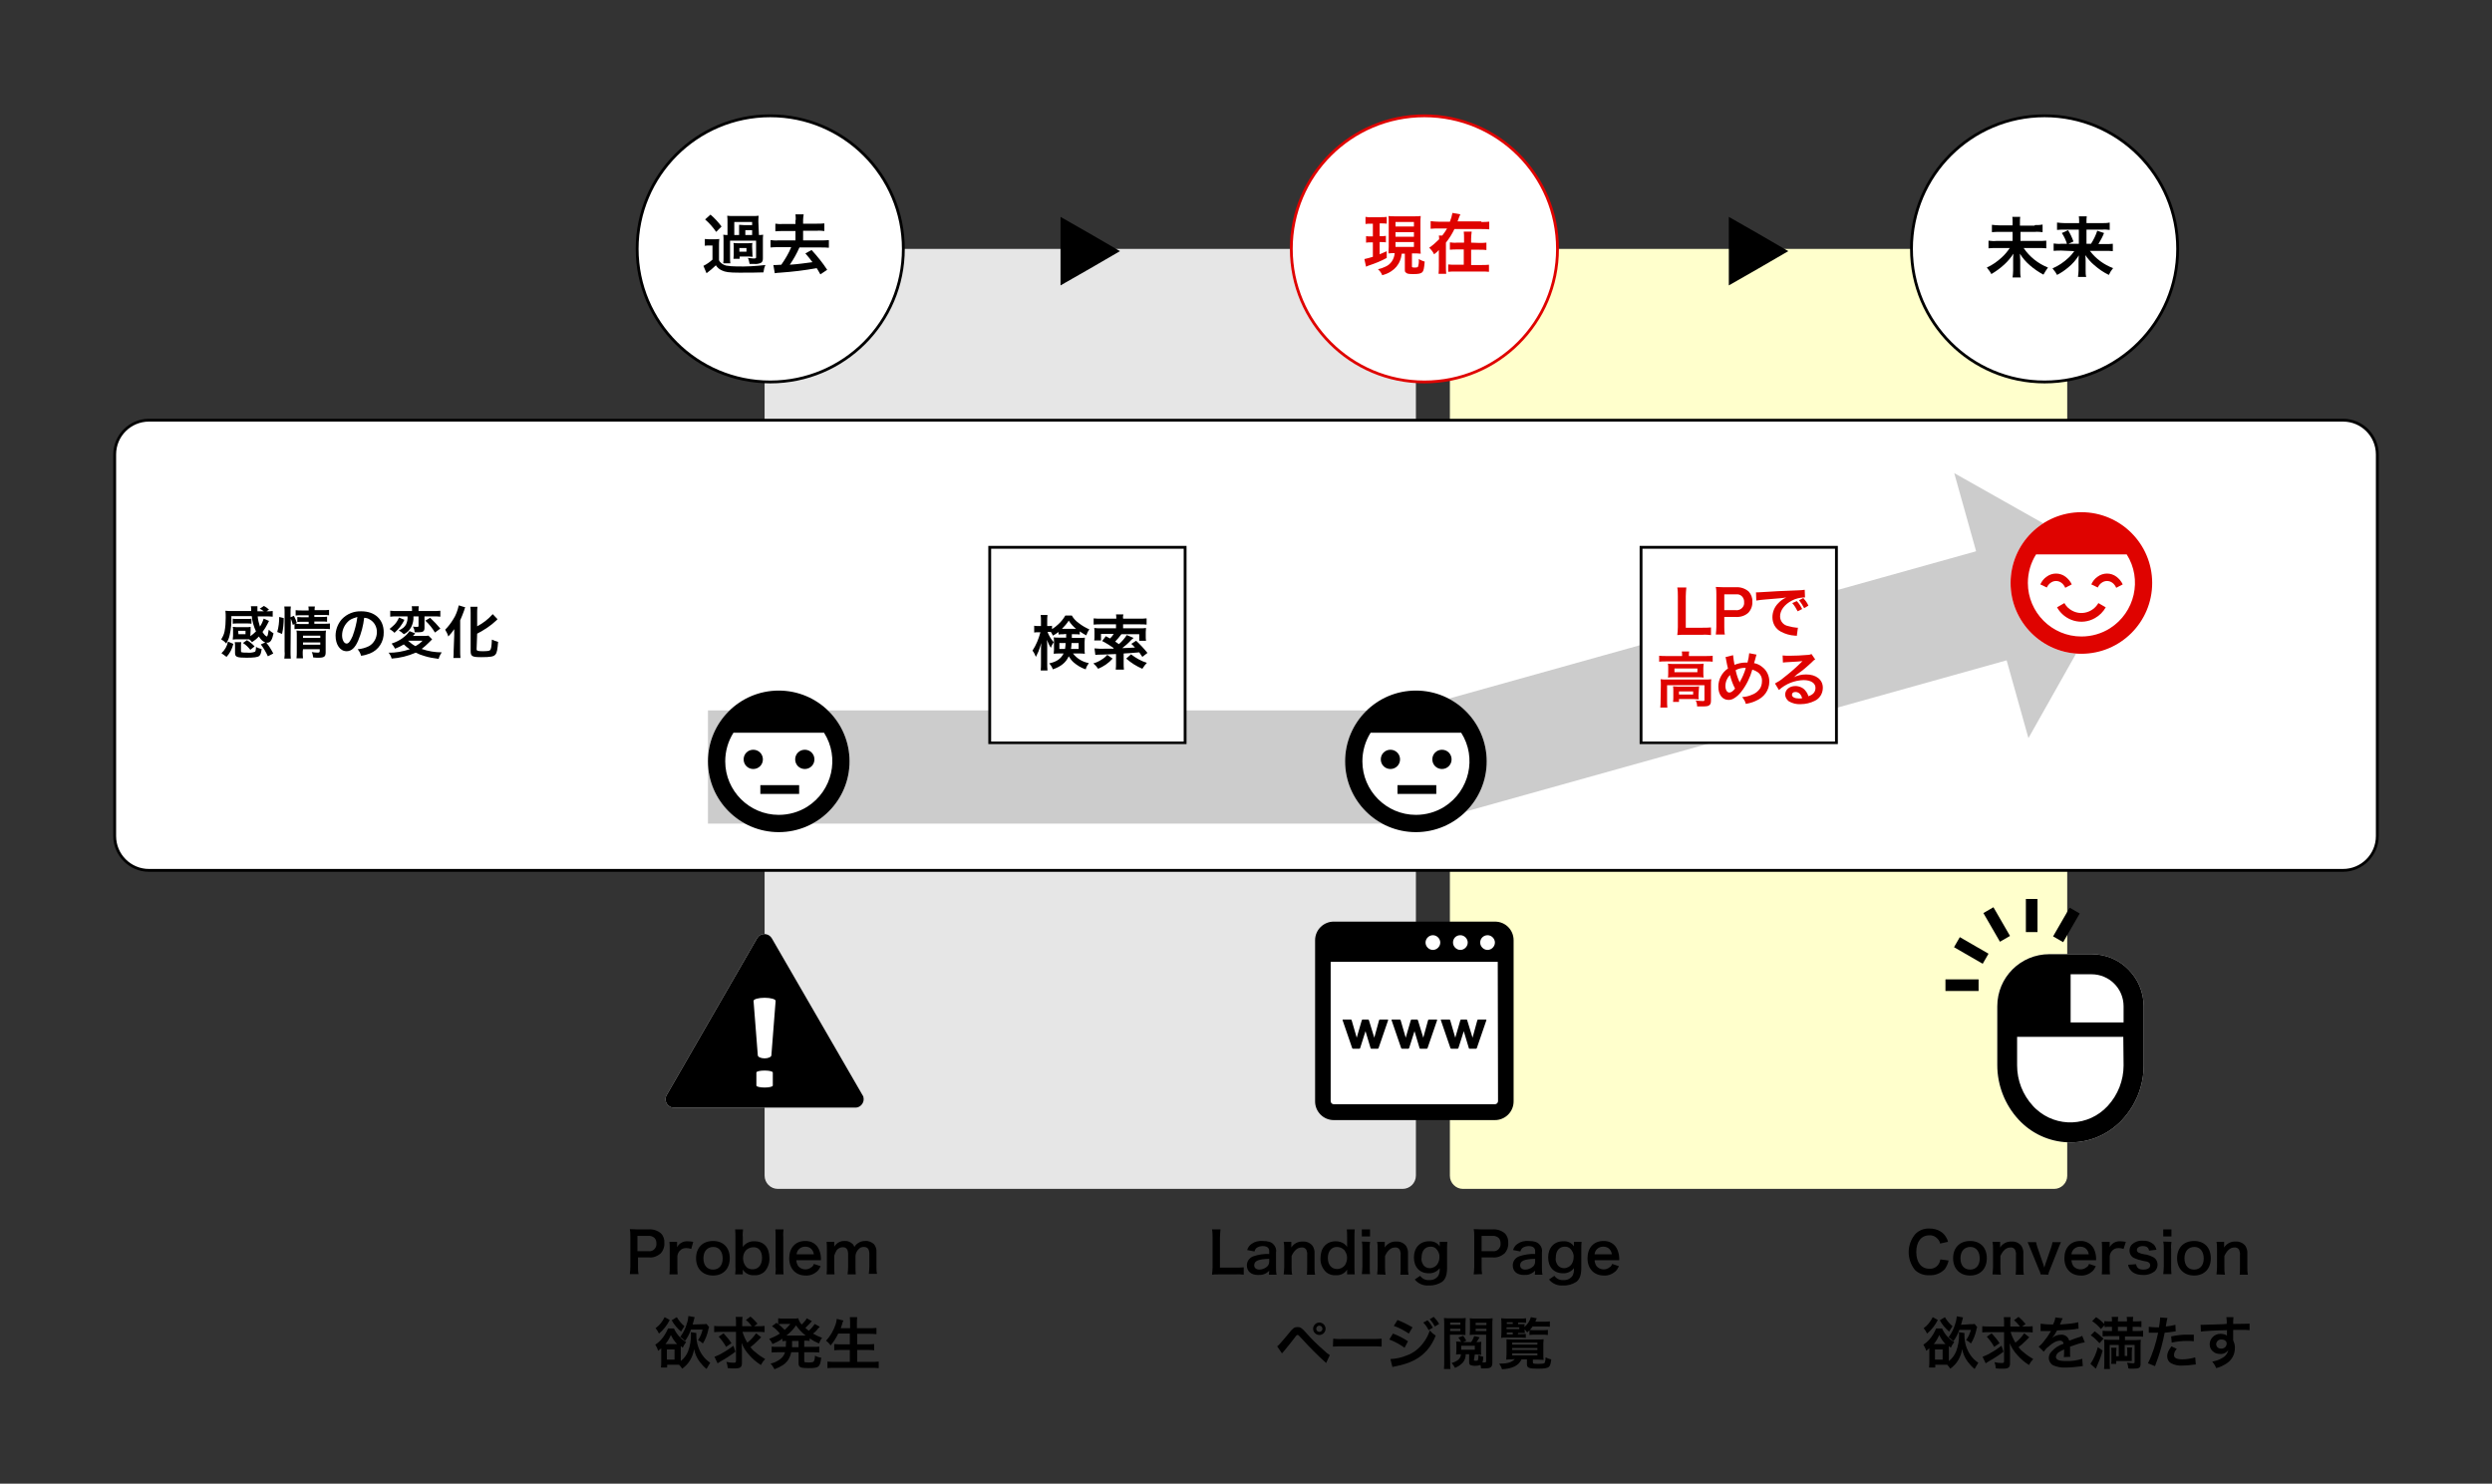 <?xml version="1.0" encoding="utf-8"?>
<!-- Generator: Adobe Illustrator 22.1.0, SVG Export Plug-In . SVG Version: 6.00 Build 0)  -->
<svg version="1.1" id="レイヤー_1" xmlns="http://www.w3.org/2000/svg" xmlns:xlink="http://www.w3.org/1999/xlink" x="0px"
	 y="0px" viewBox="0 0 880 524" style="enable-background:new 0 0 880 524;" xml:space="preserve">
<rect x="0" y="0" width="880" height="524" fill="#333333" stroke="none"/>
<style type="text/css">
	.st0{fill:#E6E6E6;}
	.st1{fill:#FFFFCC;}
	.st2{fill:#FFFFFF;}
	.st3{fill:none;stroke:#CCCCCC;stroke-width:40;stroke-miterlimit:10;}
	.st4{fill:#CCCCCC;}
	.st5{fill:#DF0300;}
	.st6{fill:#FFFFFF;stroke:#DF0300;stroke-miterlimit:10;}
	.st7{fill:#FFFFFF;stroke:#000000;stroke-miterlimit:10;}
</style>
<title>lp-lec02-img</title>
<g id="レイヤー_2_1_">
	<g id="テキスト">
		<path class="st0" d="M274.7,87.9h220.6c2.6,0,4.7,2.1,4.7,4.7v322.6c0,2.6-2.1,4.7-4.7,4.7H274.7c-2.6,0-4.7-2.1-4.7-4.7V92.6
			C270,90,272.1,87.9,274.7,87.9z"/>
		<path class="st1" d="M516.6,87.9h208.8c2.5,0,4.6,2.1,4.6,4.6v322.8c0,2.5-2.1,4.6-4.6,4.6H516.6c-2.5,0-4.6-2.1-4.6-4.6V92.5
			C512,89.9,514.1,87.9,516.6,87.9z"/>
		<path class="st2" d="M52.6,148.4h774.8c6.7,0,12.1,5.4,12.1,12.1v134.8c0,6.7-5.4,12.1-12.1,12.1H52.6c-6.7,0-12.1-5.4-12.1-12.1
			V160.5C40.5,153.8,45.9,148.4,52.6,148.4z"/>
		<path d="M827.4,148.9c6.4,0,11.6,5.2,11.6,11.6v134.8c0,6.4-5.2,11.6-11.6,11.6H52.6c-6.4,0-11.6-5.2-11.6-11.6V160.5
			c0-6.4,5.2-11.6,11.6-11.6H827.4 M827.4,147.9H52.6c-6.9,0-12.6,5.7-12.6,12.6v134.8c0,6.9,5.7,12.6,12.6,12.6h774.8
			c6.9,0,12.6-5.7,12.6-12.6V160.5C840,153.5,834.3,147.9,827.4,147.9z"/>
		<polyline class="st3" points="250,270.9 499.5,270.9 709.5,212.2 		"/>
		<polygon class="st4" points="690.1,167.1 716.3,260.7 750,200.9 		"/>
		<polygon points="374.5,88.7 374.5,76.6 385,82.6 395.5,88.7 385,94.8 374.5,100.8 		"/>
		<circle class="st2" cx="275" cy="268.9" r="25"/>
		<path d="M275,243.9c-13.8,0-25,11.2-25,25c0,13.8,11.2,25,25,25s25-11.2,25-25l0,0C300,255.1,288.8,243.9,275,243.9z M275,287.8
			c-10.4,0-18.9-8.5-18.9-18.9c0-3.6,1-7.1,2.9-10.1h32c5.6,8.8,2.9,20.5-5.9,26.1C282.1,286.8,278.6,287.8,275,287.8z"/>
		<path d="M266,264.8c-1.9,0-3.4,1.5-3.4,3.4s1.5,3.4,3.4,3.4c1.9,0,3.4-1.5,3.4-3.4c0,0,0,0,0,0C269.4,266.3,267.9,264.8,266,264.8
			z"/>
		<path d="M284.2,264.8c-1.9,0-3.4,1.5-3.4,3.4c0,1.9,1.5,3.4,3.4,3.4s3.4-1.5,3.4-3.4c0,0,0,0,0,0
			C287.6,266.3,286.1,264.8,284.2,264.8L284.2,264.8z"/>
		<rect x="268.5" y="277.3" width="13.7" height="3.1"/>
		<circle class="st2" cx="735" cy="205.9" r="25"/>
		<path class="st5" d="M735,180.9c-13.8,0-25,11.2-25,25s11.2,25,25,25s25-11.2,25-25l0,0C760,192.1,748.8,180.9,735,180.9z
			 M735,224.8c-10.4,0-18.9-8.5-18.9-18.9c0-3.6,1-7.1,2.9-10.1h32c5.6,8.8,2.9,20.5-5.9,26.1C742.1,223.8,738.6,224.8,735,224.8z"
			/>
		<path class="st5" d="M731.6,206.4c-0.5-1.1-1.3-2-2.2-2.7c-2-1.5-4.7-1.5-6.7,0c-1,0.7-1.7,1.6-2.2,2.7l2.3,1.1
			c0.3-0.7,0.8-1.3,1.4-1.7c1.1-0.8,2.6-0.8,3.7,0c0.6,0.4,1.1,1.1,1.4,1.8L731.6,206.4z"/>
		<path class="st5" d="M749.6,206.4c-0.5-1.1-1.3-2-2.2-2.7c-2-1.5-4.7-1.5-6.7,0c-1,0.7-1.7,1.6-2.2,2.7l2.3,1.1
			c0.3-0.7,0.8-1.3,1.4-1.7c1.1-0.8,2.6-0.8,3.7,0c0.6,0.4,1.1,1.1,1.4,1.8L749.6,206.4z"/>
		<path class="st5" d="M726.4,214.5c2.7,4.8,8.7,6.5,13.4,3.8c1.6-0.9,2.9-2.2,3.8-3.8l-2.6-1.5c-1.9,3.3-6.1,4.5-9.4,2.6
			c-1.1-0.6-2-1.5-2.6-2.6L726.4,214.5z"/>
		<path d="M439.2,450.2c-0.9-0.1-1.9-0.2-2.8-0.1h-5.9c-1.1,0-1.8,0-2.5,0.1c0.1-0.9,0.2-1.8,0.2-2.6v-10.4c0-1,0-2-0.2-3h3
			c-0.1,1-0.2,2-0.2,2.9v10.6h5.6c0.9,0,1.9,0,2.8-0.1L439.2,450.2z"/>
		<path d="M448.2,448.8c-0.6,0.6-1.3,1.1-2.1,1.3c-0.6,0.2-1.2,0.2-1.9,0.2c-2.4,0-3.9-1.3-3.9-3.4c0-1.4,0.9-2.7,2.3-3.2
			c1.8-0.6,3.7-0.9,5.6-0.8v-1c0-1.2-0.8-1.8-2.3-1.8c-0.7,0-1.5,0.2-2.1,0.6c-0.4,0.3-0.7,0.8-0.8,1.3l-2.6-0.5
			c0.3-0.9,0.8-1.7,1.6-2.2c1.1-0.8,2.5-1.1,3.8-1c1.9,0,3.1,0.3,3.9,1.2c0.7,0.7,1.1,1.7,0.9,2.8v5.4c0,0.8,0,1.7,0.2,2.5h-2.7
			L448.2,448.8z M448.2,444.6c-3.8,0.1-5.3,0.7-5.3,2.3c0,0.9,0.7,1.5,1.8,1.5c1,0,2-0.4,2.8-1.1c0.5-0.5,0.7-1.1,0.7-1.8V444.6z"/>
		<path d="M453.3,450.1c0.1-0.9,0.2-1.7,0.2-2.6v-6.3c0-0.9,0-1.7-0.2-2.6h2.7v1.1c0,0.3,0,0.6,0,0.9c0.9-1.4,2.4-2.2,4.1-2.1
			c1.3-0.1,2.6,0.5,3.4,1.5c0.5,0.8,0.8,1.8,0.7,2.8v4.8c0,0.9,0,1.7,0.2,2.6h-2.9c0.1-0.9,0.1-1.7,0.1-2.6v-4.4
			c0.1-0.6-0.1-1.2-0.3-1.8c-0.4-0.6-1-0.9-1.7-0.8c-1.4,0-2.6,1-3.5,3v4c0,0.9,0,1.7,0.2,2.6L453.3,450.1z"/>
		<path d="M475.7,449.1c0-0.2,0-0.5,0-0.7c-0.8,1.4-2.4,2.1-4,2c-1.2,0.1-2.4-0.3-3.3-1c-1.4-1.3-2.2-3.1-2.1-5c0-3.7,2.1-6,5.4-6
			c1.1,0,2.1,0.3,3,0.9c0.4,0.3,0.7,0.7,1,1.1c0-0.2,0-0.2,0-0.6c0-0.1,0-0.5,0-0.9v-2c0-0.9,0-1.8-0.1-2.7h2.8
			c-0.1,0.9-0.1,1.8-0.1,2.7v10.5c0,0.9,0,1.8,0.1,2.7h-2.7V449.1z M472.2,448.2c1.1,0,2-0.5,2.7-1.3c0.5-0.8,0.8-1.7,0.8-2.7
			c0-1-0.4-1.9-1-2.7c-0.7-0.7-1.6-1.1-2.6-1.1c-1.9,0-3.2,1.5-3.2,3.9S470.2,448.2,472.2,448.2z"/>
		<path d="M483.8,434.2v2.5h-2.9v-2.5H483.8z M483.8,438.6c-0.1,0.9-0.2,1.7-0.1,2.6v6.2c0,0.9,0,1.8,0.1,2.6h-2.9
			c0.1-0.9,0.2-1.7,0.2-2.6v-6.3c0-0.9,0-1.7-0.2-2.6L483.8,438.6z"/>
		<path d="M486.3,450.1c0.1-0.9,0.2-1.7,0.2-2.6v-6.3c0-0.9,0-1.7-0.2-2.6h2.7v1.1c0,0.3,0,0.6,0,0.9c0.9-1.4,2.4-2.2,4.1-2.1
			c1.3-0.1,2.6,0.5,3.4,1.5c0.5,0.8,0.8,1.8,0.7,2.8v4.8c0,0.9,0,1.7,0.2,2.6h-2.9c0.1-0.9,0.1-1.7,0.1-2.6v-4.4
			c0.1-0.6-0.1-1.2-0.3-1.8c-0.4-0.6-1-0.9-1.7-0.8c-1.4,0-2.6,1-3.5,3v4c0,0.9,0,1.7,0.2,2.6L486.3,450.1z"/>
		<path d="M501.5,450.6c0.7,1,1.9,1.6,3.1,1.5c1.3,0.1,2.5-0.4,3.3-1.5c0.4-0.8,0.6-1.7,0.5-2.7c-0.9,1.2-2.4,1.9-3.9,1.8
			c-3.2,0-5.2-2.2-5.2-5.6s2.1-5.7,5.3-5.7c1.5-0.1,3,0.5,3.8,1.8c0-0.2,0-0.4,0-0.7v-0.9h2.7c-0.1,0.8-0.1,1.7-0.1,2.5v6.7
			c0,2.4-0.5,3.9-1.7,4.9c-1.4,0.9-3,1.4-4.7,1.3c-1.9,0.2-3.8-0.6-5-2.1L501.5,450.6z M502.8,447c0.6,0.6,1.3,0.9,2.1,0.9
			c1.1,0,2.2-0.6,2.8-1.6c0.4-0.7,0.6-1.5,0.6-2.3c0.1-1.1-0.4-2.2-1.2-3c-0.5-0.5-1.2-0.7-1.9-0.7c-2,0-3.2,1.5-3.2,3.9
			C501.8,445.2,502.2,446.2,502.8,447L502.8,447z"/>
		<path d="M520.4,450.1c0.1-0.9,0.2-1.7,0.2-2.6v-10.8c0-0.9,0-1.7-0.2-2.6c0.9,0,1.5,0.1,2.5,0.1h4.2c1.6-0.1,3.1,0.4,4.3,1.4
			c0.9,0.9,1.3,2.2,1.2,3.4c0.1,1.4-0.4,2.7-1.3,3.7c-1.2,1-2.7,1.6-4.3,1.4h-3.8v3.3c0,0.9,0,1.7,0.2,2.6L520.4,450.1z
			 M527.1,441.9c1.4,0.2,2.6-0.8,2.8-2.2c0-0.2,0-0.4,0-0.6c0-0.7-0.2-1.4-0.7-1.9c-0.6-0.5-1.4-0.8-2.2-0.7h-3.8v5.4H527.1z"/>
		<path d="M542.1,448.8c-0.6,0.6-1.3,1-2.1,1.3c-0.6,0.2-1.2,0.2-1.9,0.2c-2.4,0-3.9-1.3-3.9-3.4c0-1.4,0.9-2.7,2.3-3.2
			c1.8-0.6,3.7-0.9,5.6-0.8v-1c0-1.2-0.8-1.8-2.3-1.8c-0.7,0-1.5,0.2-2.1,0.6c-0.4,0.3-0.7,0.8-0.8,1.3l-2.6-0.5
			c0.3-0.9,0.8-1.7,1.6-2.2c1.1-0.8,2.5-1.1,3.8-1c1.9,0,3.1,0.3,3.9,1.2c0.7,0.7,1.1,1.7,0.9,2.8v5.4c0,0.8,0,1.7,0.2,2.5h-2.7
			L542.1,448.8z M542.1,444.6c-3.8,0.1-5.3,0.7-5.3,2.3c0,0.9,0.7,1.5,1.8,1.5c1,0,2-0.4,2.8-1.1c0.5-0.5,0.7-1.1,0.7-1.8V444.6z"/>
		<path d="M548.9,450.6c0.7,1,1.9,1.6,3.1,1.5c1.3,0.1,2.5-0.4,3.3-1.5c0.4-0.8,0.6-1.7,0.5-2.7c-0.9,1.2-2.4,1.9-3.9,1.8
			c-3.2,0-5.2-2.2-5.2-5.6s2.1-5.7,5.3-5.7c1.5-0.1,3,0.5,3.8,1.8c0-0.2,0-0.4,0-0.7v-0.9h2.7c-0.1,0.8-0.1,1.7-0.1,2.5v6.7
			c0,2.4-0.5,3.9-1.7,4.9c-1.4,0.9-3,1.4-4.7,1.3c-1.9,0.2-3.8-0.6-5-2.1L548.9,450.6z M550.2,447c0.6,0.6,1.3,0.9,2.1,0.9
			c1.1,0,2.2-0.6,2.8-1.6c0.4-0.7,0.6-1.5,0.6-2.3c0.1-1.1-0.4-2.2-1.2-3c-0.5-0.5-1.2-0.7-1.9-0.7c-2,0-3.2,1.5-3.2,3.9
			C549.2,445.2,549.6,446.2,550.2,447z"/>
		<path d="M563.1,445c0,0.8,0.3,1.6,0.7,2.2c1.2,1.4,3.4,1.5,4.7,0.3c0.1,0,0.1-0.1,0.2-0.1c0.3-0.3,0.5-0.6,0.6-1l2.4,0.8
			c-0.3,0.7-0.7,1.3-1.2,1.8c-1.1,1-2.6,1.6-4.1,1.5c-3.5,0-5.8-2.4-5.8-6.1s2.2-6.1,5.6-6.1c2.2-0.1,4.2,1.1,5,3.2
			c0.4,1,0.6,2,0.6,3c0,0,0,0.1,0,0.6H563.1z M569.2,443c-0.1-0.7-0.4-1.4-0.9-1.9c-0.6-0.6-1.4-0.8-2.2-0.8c-1.6,0-2.9,1.2-3,2.7
			H569.2z"/>
		<path d="M688.1,445.2c-0.2,1.1-0.7,2.1-1.3,3c-1.4,1.5-3.4,2.3-5.5,2.2c-1.9,0.1-3.8-0.6-5.1-1.9c-3-3.8-2.9-9.1,0.2-12.7
			c1.3-1.3,3.1-2,5-1.9c1.3,0,2.7,0.3,3.8,1c0.9,0.5,1.6,1.3,2.1,2.2c0.3,0.5,0.5,1,0.6,1.5l-2.8,0.6c-0.1-0.6-0.4-1.2-0.9-1.7
			c-0.7-0.8-1.8-1.3-2.9-1.2c-2.8,0-4.6,2.2-4.6,5.9s1.8,5.9,4.6,5.9c1.3,0.1,2.5-0.5,3.2-1.5c0.4-0.6,0.6-1.2,0.7-1.8L688.1,445.2z
			"/>
		<path d="M689.7,444.4c0-3.7,2.3-6.1,6-6.1s5.9,2.4,5.9,6.1s-2.3,6.1-5.9,6.1S689.7,448.1,689.7,444.4z M692.3,444.4
			c0,2.5,1.3,4,3.4,4s3.4-1.5,3.4-3.9s-1.2-4.1-3.3-4.1S692.3,441.9,692.3,444.4z"/>
		<path d="M703.6,450.1c0.1-0.9,0.2-1.7,0.2-2.6v-6.3c0-0.9,0-1.7-0.2-2.6h2.7v1.1c0,0.3,0,0.6,0,0.9c0.9-1.4,2.4-2.2,4.1-2.1
			c1.3-0.1,2.6,0.5,3.4,1.5c0.5,0.8,0.8,1.8,0.7,2.8v4.8c0,0.9,0,1.7,0.2,2.6h-2.9c0.1-0.9,0.1-1.7,0.1-2.6v-4.4
			c0.1-0.6-0.1-1.2-0.3-1.8c-0.4-0.6-1-0.9-1.7-0.8c-1.4,0-2.6,1-3.5,3v4c0,0.9,0,1.7,0.2,2.6L703.6,450.1z"/>
		<path d="M720.6,450.1c-0.1-0.6-0.3-1.2-0.6-1.7l-3.1-7.6c-0.2-0.5-0.5-1.3-0.9-2.1h3c0.1,0.6,0.3,1.3,0.5,1.9l2,5.8
			c0.1,0.3,0.3,0.9,0.4,1.3c0.1-0.4,0.3-0.9,0.4-1.3l2-5.8c0.2-0.6,0.4-1.2,0.5-1.9h3c-0.3,0.6-0.5,1.1-0.9,2.1l-3,7.6
			c-0.3,0.6-0.5,1.2-0.6,1.8L720.6,450.1z"/>
		<path d="M731.5,445c0,0.8,0.3,1.6,0.7,2.2c1.2,1.4,3.4,1.5,4.7,0.3c0.1,0,0.1-0.1,0.2-0.1c0.3-0.3,0.5-0.6,0.6-1l2.4,0.8
			c-0.3,0.7-0.7,1.3-1.2,1.8c-1.1,1-2.6,1.6-4.1,1.5c-3.5,0-5.8-2.4-5.8-6.1s2.2-6.1,5.6-6.1c2.2-0.1,4.2,1.1,5,3.2
			c0.4,1,0.6,2,0.6,3c0,0,0,0.1,0,0.6H731.5z M737.6,443c-0.1-0.7-0.4-1.4-0.9-1.9c-0.6-0.6-1.4-0.8-2.2-0.8c-1.6,0-2.9,1.2-3,2.7
			H737.6z"/>
		<path d="M749.9,441.1c-0.6-0.2-1.2-0.3-1.8-0.3c-0.9,0-1.7,0.3-2.3,1c-0.5,0.6-0.8,1.3-0.8,2v3.7c0,0.9,0,1.7,0.1,2.6h-2.9
			c0.1-0.9,0.1-1.7,0.1-2.6v-6.3c0-0.9,0-1.7-0.1-2.6h2.8v1.9c0.7-1.4,2.2-2.2,3.8-2.1c0.6,0,1.2,0.1,1.9,0.2L749.9,441.1z"/>
		<path d="M754.3,446.5c0.3,1.4,1.1,1.9,2.6,1.9s2.4-0.6,2.4-1.5c0-0.4-0.2-0.8-0.5-1c-0.4-0.3-0.5-0.3-2.1-0.6
			c-1-0.2-2-0.5-2.9-0.9c-1.1-0.4-1.8-1.5-1.8-2.7c0-0.7,0.2-1.3,0.6-1.9c1-1.1,2.5-1.7,4-1.6c1.4-0.1,2.7,0.3,3.8,1.2
			c0.6,0.5,0.9,1.2,1.1,2l-2.6,0.3c-0.2-1.1-0.9-1.6-2.2-1.6s-2.1,0.6-2.1,1.4c0,0.4,0.3,0.8,0.6,0.9c0.6,0.3,1.3,0.5,2,0.6
			c1.2,0.1,2.4,0.6,3.5,1.2c0.8,0.6,1.2,1.5,1.2,2.5c0,0.9-0.4,1.7-1,2.3c-1.2,0.9-2.6,1.4-4.1,1.3c-2.1,0-3.6-0.6-4.5-1.8
			c-0.4-0.5-0.7-1.1-0.8-1.8L754.3,446.5z"/>
		<path d="M766.8,434.2v2.5h-2.9v-2.5H766.8z M766.8,438.6c-0.1,0.9-0.2,1.7-0.1,2.6v6.2c0,0.9,0,1.8,0.1,2.6h-2.9
			c0.1-0.9,0.2-1.7,0.2-2.6v-6.3c0-0.9,0-1.7-0.2-2.6L766.8,438.6z"/>
		<path d="M768.8,444.4c0-3.7,2.3-6.1,6-6.1s5.9,2.4,5.9,6.1s-2.3,6.1-5.9,6.1S768.8,448.1,768.8,444.4z M771.4,444.4
			c0,2.5,1.3,4,3.4,4s3.4-1.5,3.4-3.9s-1.2-4.1-3.3-4.1S771.4,441.9,771.4,444.4L771.4,444.4z"/>
		<path d="M782.7,450.1c0.1-0.9,0.2-1.7,0.2-2.6v-6.3c0-0.9,0-1.7-0.2-2.6h2.7v1.1c0,0.3,0,0.6,0,0.9c0.9-1.4,2.4-2.2,4.1-2.1
			c1.3-0.1,2.6,0.5,3.4,1.5c0.5,0.8,0.8,1.8,0.7,2.8v4.8c0,0.9,0,1.7,0.2,2.6h-2.9c0.1-0.9,0.1-1.7,0.1-2.6v-4.4
			c0.1-0.6-0.1-1.2-0.3-1.8c-0.4-0.6-1-0.9-1.7-0.8c-1.4,0-2.6,1-3.5,3v4c0,0.9,0,1.7,0.2,2.6L782.7,450.1z"/>
		<path class="st2" d="M751.6,342.4c-3.4-3.5-8.1-5.4-13-5.4h-14.9c-10.2,0-18.4,8.2-18.4,18.4v20.8c0,7.1,2.7,14,7.5,19.2
			c9.4,10.2,25.2,10.8,35.3,1.4c0.5-0.5,1-0.9,1.4-1.4c4.8-5.2,7.5-12,7.5-19.1v-20.9C757,350.5,755,345.8,751.6,342.4z"/>
		<path d="M751.6,342.4c-3.4-3.5-8.1-5.4-13-5.4h-14.9c-10.2,0-18.4,8.2-18.4,18.4v20.8c0,7.1,2.7,14,7.5,19.2
			c9.4,10.2,25.2,10.8,35.3,1.4c0.5-0.5,1-0.9,1.4-1.4c4.8-5.2,7.5-12,7.5-19.1v-20.9C757,350.5,755,345.8,751.6,342.4z
			 M749.9,376.3c0,5.3-2,10.4-5.6,14.3c-6.7,7.3-18,7.8-25.3,1.1c-0.4-0.4-0.8-0.7-1.1-1.1c-3.6-3.9-5.6-9-5.6-14.3v-10.1h37.5
			L749.9,376.3z M749.9,361.1h-18.7v-17h7.4c6.2,0,11.3,5,11.3,11.3L749.9,361.1z"/>
		<rect x="715.4" y="317.5" width="4.1" height="11.7"/>
		<rect x="723.9" y="324.6" transform="matrix(0.5 -0.866 0.866 0.5 81.954 795.311)" width="11.7" height="4.1"/>
		<rect x="687" y="345.9" width="11.7" height="4.1"/>
		<rect x="694.1" y="329.8" transform="matrix(0.5 -0.866 0.866 0.5 57.366 770.726)" width="4.1" height="11.7"/>
		<rect x="703.1" y="320.8" transform="matrix(0.866 -0.5 0.5 0.866 -68.89 396.213)" width="4.1" height="11.7"/>
		<circle class="st6" cx="503" cy="87.9" r="47"/>
		<circle class="st7" cx="272" cy="87.9" r="47"/>
		<circle class="st7" cx="722" cy="87.9" r="47"/>
		<path class="st5" d="M484.1,79c-0.6,0-1.3,0-1.9,0.1v-2.5c0.7,0.1,1.4,0.2,2.1,0.1h3.4c0.7,0,1.4,0,2-0.1V79
			c-0.6-0.1-1.3-0.1-1.9-0.1h-0.6v4.5h0.7c0.5,0,1,0,1.5-0.1v2.3c-0.5-0.1-1-0.1-1.5-0.1h-0.7v4.3c0.8-0.3,1.2-0.5,2.5-1.1v2.4
			c-2,1.1-4,1.9-6.1,2.6c-0.4,0.1-0.8,0.3-1.2,0.5l-0.6-2.7c1-0.2,2-0.5,3-0.8v-5.1H484c-0.5,0-1.1,0-1.6,0.1v-2.3
			c0.5,0.1,1.1,0.1,1.6,0.1h0.8V79H484.1z M492.5,89.4c-0.8,0-1.2,0-2.2,0.1c0-0.8,0.1-1.4,0.1-2.3v-8.6c0-1.2,0-1.7-0.1-2.3
			c0.7,0.1,1.5,0.1,2.2,0.1h7c0.7,0,1.5,0,2.2-0.1c-0.1,0.8-0.1,1.5-0.1,2.3v8.5c0,1,0,1.7,0.1,2.5c-0.5,0-1.1-0.1-1.4-0.1h-1.7v4.6
			c0,0.3,0.1,0.4,1.1,0.4c0.6,0,0.9-0.1,1-0.2c0.3-0.9,0.4-1.8,0.3-2.8c0.7,0.4,1.4,0.7,2.1,0.9c-0.2,2.5-0.4,3.2-0.8,3.7
			c-0.5,0.5-1.3,0.7-3.1,0.7s-2.3-0.1-2.7-0.5c-0.4-0.3-0.4-0.4-0.4-1.3v-5.4h-1.1c-0.1,0.8-0.3,1.7-0.6,2.4
			c-0.6,1.6-1.7,2.9-3.1,3.8c-1,0.7-2.1,1.1-3.2,1.4c-0.3-0.8-0.8-1.5-1.5-2.1c0.9-0.2,1.8-0.5,2.6-0.9c1.9-0.8,3.1-2.6,3.3-4.7
			H492.5z M492.8,80h6.5v-1.6h-6.5V80z M492.8,83.6h6.5V82h-6.5V83.6z M492.8,87.2h6.5v-1.7h-6.5V87.2z"/>
		<path class="st5" d="M523.1,78.4c0.9,0,1.8,0,2.8-0.1v2.7c-0.9-0.1-1.8-0.1-2.8-0.1h-9.5c-0.8,1.7-1.8,3.3-3,4.8V94
			c0,0.9,0,1.8,0.1,2.7H508c0.1-0.9,0.1-1.8,0.1-2.7v-5.7c-0.5,0.6-1.1,1.1-1.7,1.5c-0.4-0.9-1-1.6-1.7-2.3c1.3-0.9,2.4-1.9,3.5-3
			c0-0.4,0-0.9-0.1-1.3h1.2c0.6-0.8,1.2-1.6,1.7-2.5H508c-0.9,0-1.8,0-2.8,0.1v-2.7c0.9,0.1,1.8,0.2,2.8,0.2h4c0.4-1,0.7-2,0.9-3.1
			l2.8,0.5c-0.1,0.3-0.2,0.3-0.4,0.9s-0.4,1.1-0.6,1.6H523.1z M522.4,85.8c0.8,0,1.6,0,2.5-0.1v2.6c-0.8-0.1-1.6-0.1-2.5-0.1h-2.9
			v5.4h3.7c0.9,0,1.7,0,2.6-0.1V96c-0.9-0.1-1.7-0.1-2.6-0.1h-9.2c-0.9,0-1.7,0-2.6,0.1v-2.6c0.8,0.1,1.7,0.1,2.5,0.1h3v-5.4h-2.4
			c-0.8,0-1.7,0-2.5,0.1v-2.6c0.8,0.1,1.6,0.2,2.5,0.1h2.5v-1.5c0-0.8,0-1.6-0.1-2.4h2.8c-0.1,0.8-0.2,1.7-0.2,2.5v1.4L522.4,85.8z"
			/>
		<path d="M718.5,79.5c0.9,0,1.9,0,2.8-0.2V82c-0.9-0.1-1.8-0.2-2.8-0.1h-5v3.2h6.3c0.9,0,1.9,0,2.8-0.1v2.7
			c-0.9-0.1-1.9-0.1-2.8-0.1h-5.2c2.1,3.1,5.1,5.5,8.6,6.9c-0.6,0.8-1.1,1.6-1.6,2.5c-1.7-0.9-3.3-2-4.8-3.3
			c-1.4-1.2-2.6-2.6-3.5-4.1c0,1.3,0.1,1.7,0.1,2.1v3.8c0,0.8,0,1.7,0.2,2.5h-2.9c0.1-0.8,0.2-1.6,0.2-2.5v-3.7c0-0.8,0-1.1,0.1-2.2
			c-0.9,1.4-2,2.7-3.2,3.8c-1.4,1.3-2.9,2.4-4.6,3.4c-0.4-0.8-1-1.6-1.6-2.3c2-0.9,3.8-2.2,5.3-3.6c1.1-1,2-2.1,2.8-3.3h-4.7
			c-0.9,0-1.8,0-2.8,0.1v-2.7c0.9,0.1,1.8,0.2,2.7,0.1h5.8v-3.2h-4.5c-0.9,0-1.9,0-2.8,0.1v-2.6c0.9,0.1,1.8,0.2,2.8,0.2h4.5v-1.4
			c0-0.5,0-1.1-0.1-1.6h2.8c-0.1,0.5-0.1,1.1-0.1,1.7v1.4H718.5z"/>
		<path d="M727.9,88.5c-0.9,0-1.8,0-2.7,0.1v-2.6c0.9,0.1,1.8,0.2,2.7,0.1h2c-0.4-1.3-1-2.6-1.8-3.8l2.2-1c0.8,1.3,1.4,2.6,1.9,4
			l-1.8,0.8h3.7v-5h-5.2c-0.9,0-1.7,0-2.5,0.1v-2.6c0.9,0.1,1.8,0.2,2.7,0.2h5.1v-0.6c0-0.6,0-1.2-0.1-1.8h2.8
			c-0.1,0.6-0.1,1.2-0.1,1.8v0.6h5.5c0.9,0,1.8,0,2.7-0.2v2.6c-0.9-0.1-1.7-0.2-2.6-0.1h-5.6v5h1.6c0.9-1.4,1.7-3,2.2-4.6l2.4,0.8
			c-0.5,1.3-1.2,2.6-2,3.9h2.4c0.9,0,1.8,0,2.7-0.1v2.6c-0.9-0.1-1.8-0.1-2.8-0.1H738c2.1,2.8,5,4.9,8.2,6.1
			c-0.6,0.7-1.1,1.5-1.5,2.4c-1.9-0.9-3.6-2.1-5.2-3.5c-1.2-1-2.2-2.2-3.1-3.5c0.1,1.2,0.1,1.7,0.1,2.2v3.2c0,0.8,0,1.6,0.2,2.3
			h-2.9c0.1-0.8,0.2-1.6,0.2-2.3v-3.2c0-0.7,0-1.1,0.1-2.1c-1,1.6-2.3,3.1-3.8,4.3c-1.2,1-2.5,1.9-3.9,2.6c-0.4-0.8-1-1.6-1.6-2.3
			c2.1-0.9,4-2.2,5.6-3.7c0.8-0.7,1.5-1.6,2.1-2.4L727.9,88.5z"/>
		<path d="M248.9,84.4c0.6,0.1,1.2,0.1,1.8,0.1h1.6c0.6,0,1.2,0,1.7-0.1c-0.1,0.8-0.1,1.7-0.1,2.5v5c0.2,0.5,0.6,0.9,1,1.2
			c0.4,0.3,1,0.6,1.5,0.7c1.2,0.2,2.4,0.3,3.7,0.3c3.4,0.1,6.8-0.1,10.2-0.5c-0.4,0.8-0.6,1.7-0.7,2.6c-2.2,0.1-5.4,0.1-8.6,0.1
			c-3.5,0-4.9-0.2-6.1-0.8c-0.9-0.4-1.6-1-2.1-1.8c-1,1-2.1,1.9-3.3,2.8l-1.1-2.6c1.2-0.6,2.2-1.3,3.2-2.2v-5h-1.1
			c-0.5,0-1,0-1.6,0.1L248.9,84.4z M250.9,75.8c1.5,1.3,2.8,2.7,3.9,4.2l-1.9,1.9c-1.1-1.6-2.4-3.1-3.9-4.4L250.9,75.8z M268,83
			c0.5,0,1,0,1.5-0.1c-0.1,0.6-0.1,1.3-0.1,1.9v6.5c0,0.8-0.2,1.3-0.8,1.6c-0.8,0.3-1.6,0.4-2.4,0.3h-1.5c-0.1-0.7-0.3-1.5-0.6-2.1
			c0.7,0.1,1.3,0.1,2,0.2c0.7,0,0.9-0.1,0.9-0.4V85h-9.2v6c0,0.7,0,1.3,0.1,2h-2.5c0.1-0.7,0.1-1.3,0.1-2v-6.3c0-0.6,0-1.2-0.1-1.8
			c0.5,0.1,1,0.1,1.5,0.1v-4.7c0-0.7,0-1.4-0.1-2.1c0.7,0.1,1.5,0.1,2.2,0.1h6.7c0.7,0,1.5,0,2.2-0.1c-0.1,0.7-0.1,1.4-0.1,2.1
			L268,83L268,83z M265.7,89.4c0,0.4,0,0.9,0.1,1.3c-0.6,0-0.9-0.1-1.4-0.1h-3.2v0.8H259c0-0.4,0.1-0.9,0.1-1.3v-3
			c0-0.5,0-0.8-0.1-1.3c0.5,0.1,0.9,0.1,1.4,0.1h3.9c0.5,0,0.9,0,1.4-0.1c-0.1,0.4-0.1,0.9-0.1,1.3L265.7,89.4z M261,81.2
			c0-0.6,0-1.2,0-1.8c0.5,0,1.1,0.1,1.8,0.1h2.8v-1.1h-6.3V83h1.7V81.2z M261.1,88.9h2.5v-1.3h-2.5V88.9z M265.6,83v-1.7h-2.4V83
			H265.6z"/>
		<path d="M281,77.7c0-0.7,0-1.3-0.1-2h2.9c-0.1,0.7-0.2,1.3-0.2,2V79h4.9c0.9,0,1.7,0,2.6-0.1v2.7c-0.8-0.1-1.7-0.2-2.6-0.1h-4.9
			v3.4h6.4c0.9,0,1.8,0,2.7-0.1v2.7c-0.9-0.1-1.8-0.1-2.7-0.1h-7.7c-0.9,2.1-2.1,4.2-3.4,6.1c3-0.2,5.7-0.6,8-0.9
			c-0.8-1.1-1.6-2.1-2.5-3.1l2.2-1.2c2,2.2,3.9,4.5,5.5,7l-2.4,1.6c-0.7-1.2-0.9-1.6-1.3-2.2c-4.3,0.8-8.6,1.3-12.9,1.6
			c-0.6,0-1.3,0.1-1.9,0.2l-0.5-2.9c0.4,0,0.6,0,0.9,0s0.6,0,1.9-0.1c1.4-2,2.6-4,3.5-6.2h-4.6c-0.9,0-1.8,0-2.7,0.1v-2.6
			c0.9,0.1,1.8,0.2,2.7,0.1h6.1v-3.3h-4.6c-0.9,0-1.7,0-2.5,0.1v-2.7c0.8,0.1,1.7,0.2,2.5,0.1h4.6V77.7z"/>
		<path d="M245.9,470.8c0,0.3,0,0.5,0,0.8c0,2.5,0.7,5,2.2,7.1c0.7,1,1.6,1.9,2.7,2.6c-0.4,0.6-0.7,1.2-1.3,2.2
			c-0.9-0.7-1.7-1.6-2.4-2.5c-1-1.3-1.7-2.9-2-4.5c-0.2,1.4-0.7,2.7-1.4,3.9c-0.7,1.2-1.7,2.2-2.8,3c-0.3-0.5-0.7-1-1.1-1.4
			c-0.3,0-0.4,0-0.9,0h-3.3v1h-2.2c0.1-0.7,0.1-1.5,0.1-2.2v-4.6l-1.1,0.9c-0.2-0.8-0.6-1.5-1-2.2c0.8-0.5,1.5-1.1,2.1-1.8
			c1-1.1,1.8-2.5,2.4-3.9h2.1c0.9,2,2.4,3.7,4.3,4.8c-0.5,0.6-0.9,1.3-1.2,2l-0.7-0.6v5.3c1.2-0.9,2.1-2.2,2.6-3.5
			c0.7-1.9,1-3.8,1-5.8c0-0.3,0-0.6-0.1-0.9L245.9,470.8z M236.5,466.2c-0.9,1.8-2.2,3.5-3.8,4.8c-0.3-0.7-0.7-1.3-1.2-1.9
			c1.4-1,2.4-2.3,3.2-3.9L236.5,466.2z M238.9,474.7h0.2c-0.9-0.9-1.6-2-2.2-3.2c-0.5,1.2-1.1,2.2-1.9,3.2H238.9z M235.5,480.2h2.7
			v-3.6h-2.7V480.2z M239,465.2c0.7,1.2,1.6,2.3,2.7,3.2c-0.4,0.6-0.8,1.2-1.2,1.9c-1.3-1.1-2.5-2.5-3.3-4L239,465.2z M247.8,467.7
			c0.6,0,1.2,0,1.7-0.1l0.9,1.1c-0.1,0.4-0.3,0.7-0.3,1.1c-0.4,1.7-1,3.3-1.9,4.7c-0.5-0.5-1.1-0.9-1.7-1.2c0.8-1.1,1.3-2.4,1.6-3.7
			h-4.1c-0.5,1.4-1.2,2.8-2.1,4c-0.5-0.5-1-1-1.7-1.4c1.1-1.5,1.9-3.1,2.4-4.9c0.3-0.8,0.4-1.7,0.5-2.5l2.2,0.4
			c-0.2,0.7-0.3,1.2-0.4,1.5c-0.2,0.6-0.2,0.9-0.3,1.1L247.8,467.7z"/>
		<path d="M262.2,470.4c0.4,1.4,1,2.6,1.7,3.8c1.2-0.9,2.2-2,3.1-3.3l1.8,1.4c-0.2,0.2-0.2,0.2-1.2,1.2c-0.8,0.8-1.7,1.6-2.6,2.3
			c0.5,0.7,1.1,1.3,1.8,1.8c1,0.9,2.2,1.7,3.4,2.4c-0.6,0.6-1.1,1.3-1.5,2.1c-1.6-1-3-2.2-4.2-3.6c-1.1-1.2-2-2.6-2.6-4.2
			c0,0.9,0.1,2.1,0.1,2.9v4.2c0,1.5-0.6,1.9-2.5,1.9c-0.8,0-1.6,0-2.5-0.1c-0.1-0.7-0.2-1.5-0.5-2.2c0.9,0.2,1.7,0.3,2.6,0.3
			c0.6,0,0.8-0.1,0.8-0.7v-10.2h-5.5c-0.7,0-1.5,0-2.2,0.1v-2.2c0.8,0.1,1.5,0.1,2.3,0.1h5.4v-1.1c0-0.7,0-1.5-0.1-2.2h2.4
			c-0.1,0.7-0.1,1.5-0.1,2.2v1.1h3.4c-0.6-0.8-1.3-1.6-2.1-2.2l1.6-1.2c0.9,0.7,1.7,1.6,2.5,2.5l-1.2,0.9h1.4c0.8,0,1.5,0,2.3-0.1
			v2.2c-0.8-0.1-1.5-0.1-2.3-0.1L262.2,470.4z M259.7,477.4c-1.7,1.3-3.4,2.4-5.2,3.4c-0.5,0.3-0.8,0.5-1.1,0.7l-1.1-2.3
			c1-0.4,2-0.8,2.9-1.4c1.3-0.7,2.6-1.6,3.8-2.5L259.7,477.4z M255.5,470.9c1,1.1,2,2.2,2.8,3.5l-1.9,1.3c-0.7-1.3-1.6-2.5-2.6-3.6
			L255.5,470.9z"/>
		<path d="M277.6,473.6c-0.6,0-0.8,0-1.3,0.1v-0.9c-1.1,0.8-2.3,1.4-3.5,1.9c-0.3-0.7-0.7-1.3-1.2-1.8c1.3-0.5,2.6-1.1,3.8-1.9
			c-0.8-1-1.7-1.9-2.8-2.6l1.6-1.2l0.6,0.5v-2.1c0.6,0.1,1.1,0.1,1.7,0.1h3.7c0.6,0,1.1,0,1.7-0.1c0.2,0.8,0.6,1.6,1.2,2.2
			c0.4-0.4,0.8-0.8,1.2-1.3c0.2-0.2,0.3-0.4,0.4-0.6l0.2-0.3l1.8,1l-0.8,0.9c-0.5,0.5-1,1-1.5,1.5c0.5,0.5,0.8,0.6,1.2,1
			c0.8-0.7,1.5-1.5,2.1-2.4l1.8,1c-0.1,0.1-0.2,0.2-0.6,0.6c-0.5,0.7-1.1,1.3-1.8,1.8c1,0.6,2.1,1.1,3.2,1.5c-0.5,0.6-0.8,1.3-1.1,2
			c-1.2-0.5-2.3-1.1-3.3-1.8v0.9c-0.6-0.1-1.3-0.1-1.9-0.1v2.2h3.2c0.7,0,1.4,0,2.1-0.1v2.1c-0.7-0.1-1.4-0.1-2.1-0.1h-3.2v3
			c0,0.4,0,0.5,0.3,0.5c0.4,0.1,0.9,0.1,1.3,0.1c1.1,0,1.6-0.1,1.8-0.4c0.3-0.6,0.4-1.3,0.4-2c0.7,0.4,1.4,0.6,2.2,0.7
			c-0.4,3.4-0.8,3.7-4.6,3.7c-2.7,0-3.4-0.3-3.4-1.7v-3.9h-2.6c-0.2,1-0.6,2-1.2,2.9c-1,1.3-2.2,2.1-4.7,3.1c-0.4-0.7-0.8-1.4-1.4-2
			c1.4-0.3,2.6-0.9,3.7-1.8c0.7-0.6,1.2-1.4,1.4-2.2h-2.6c-0.7,0-1.4,0-2.1,0.1v-2.1c0.7,0.1,1.4,0.1,2.1,0.1h2.9c0-0.3,0-0.4,0-0.6
			L277.6,473.6z M276.1,467.6c-0.4,0-0.8,0-1.2,0.1c0.8,0.6,1.5,1.3,2.2,2c0.7-0.6,1.4-1.4,2-2.1L276.1,467.6z M284.1,471.7h0.4
			c-1.3-1-2.5-2.3-3.4-3.6c-0.9,1.4-2.1,2.6-3.4,3.6H284.1L284.1,471.7z M279.7,475.3v0.5h2.3v-2.2h-2.3V475.3z"/>
		<path d="M296,471c-0.7,1.5-1.6,2.9-2.7,4.2c-0.4-0.7-1-1.2-1.6-1.7c1.6-1.7,2.7-3.7,3.4-5.8c0.2-0.6,0.3-1.2,0.4-1.9l2.3,0.6
			c0,0.2-0.1,0.4-0.2,0.5c-0.1,0.2-0.1,0.4-0.2,0.7c-0.1,0.3-0.3,0.8-0.5,1.5h3.3v-1.5c0-0.8,0-1.6-0.1-2.4h2.6
			c-0.1,0.8-0.1,1.6-0.1,2.4v1.5h4.2c1,0,1.9,0,2.7-0.1v2.2c-0.9-0.1-1.7-0.1-2.6-0.1h-4.2v3.7h3.5c0.8,0,1.6,0,2.5-0.1v2.2
			c-0.8-0.1-1.6-0.1-2.5-0.1h-3.5v4.2h4.8c0.9,0,1.9,0,2.8-0.1v2.3c-0.9-0.1-1.8-0.1-2.7-0.1H295c-0.9,0-1.9,0-2.8,0.1v-2.3
			c0.9,0.1,1.9,0.1,2.8,0.1h5.1v-4.2H297c-0.8,0-1.6,0-2.4,0.1v-2.2c0.8,0.1,1.6,0.1,2.4,0.1h3.1V471L296,471z"/>
		<path d="M451,475.5c0.3-0.2,0.5-0.4,0.7-0.6c0.6-0.6,2.5-2.9,3.6-4.2c0.4-0.6,0.9-1.1,1.5-1.6c0.4-0.3,0.9-0.4,1.4-0.4
			c1,0,1.5,0.3,3,2c2,2.3,4.2,4.4,6.5,6.4c0.6,0.6,1.2,1.1,1.9,1.5l-1.3,2.8c-3-2.7-5.8-5.5-8.5-8.5c-1.3-1.4-1.3-1.4-1.6-1.4
			s-0.4,0.1-1.2,1.2s-2.2,2.8-3.6,4.5c-0.3,0.3-0.4,0.5-0.7,0.8L451,475.5z M468.1,469.3c0,1.2-1,2.2-2.2,2.2c0,0,0,0,0,0
			c-1.2,0-2.2-1-2.2-2.2c0-1.2,1-2.2,2.2-2.2C467.1,467.1,468.1,468.1,468.1,469.3L468.1,469.3z M464.8,469.3c0,0.6,0.5,1.1,1.1,1.1
			c0.6,0,1.1-0.5,1.1-1.1c0-0.6-0.5-1.1-1.1-1.1c0,0,0,0,0,0C465.3,468.2,464.8,468.7,464.8,469.3z"/>
		<path d="M470.8,472.8c1.1,0.1,2.2,0.2,3.2,0.1h10.7c1.1,0,2.2,0,3.2-0.1v2.8c-1.1-0.1-2.2-0.1-3.3-0.1h-10.6c-1.1,0-2.2,0-3.3,0.1
			L470.8,472.8z"/>
		<path d="M491.9,471c1.9,0.7,3.6,1.6,5.3,2.7L496,476c-1.7-1.2-3.5-2.2-5.4-2.9L491.9,471z M491,480c2-0.1,3.9-0.5,5.8-1.3
			c2.3-0.8,4.3-2.4,5.8-4.4c1-1.3,1.8-2.8,2.3-4.4c0.6,0.7,1.3,1.3,2.1,1.8c-0.7,1.8-1.7,3.6-3,5.1c-2.5,2.9-5.9,4.7-10.9,5.7
			c-0.5,0.1-0.9,0.2-1.4,0.3L491,480z M493.5,466.2c1.8,0.7,3.6,1.6,5.3,2.6l-1.3,2.2c-1.7-1.1-3.4-2.1-5.3-2.7L493.5,466.2z
			 M504.1,466.3c0.8,0.8,1.4,1.7,1.9,2.6l-1.5,0.9c-0.5-1-1.1-1.9-1.9-2.7L504.1,466.3z M506.7,468.5c-0.5-0.9-1.1-1.8-1.8-2.6
			l1.4-0.8c0.7,0.7,1.4,1.6,1.9,2.5L506.7,468.5z"/>
		<path d="M512.1,481.2c0,0.8,0,1.6,0.1,2.3h-2.3c0.1-0.8,0.1-1.7,0.1-2.5v-13.2c0-0.8,0-1.5-0.1-2.3c0.7,0.1,1.3,0.1,2,0.1h3.7
			c0.7,0,1.3,0,2-0.1c0,0.5-0.1,1-0.1,1.9v2.4c0,0.8,0,1.3,0,1.7c-0.5,0-1.1-0.1-1.8-0.1H512L512.1,481.2z M512.1,467.9h3.6v-0.8
			h-3.6V467.9z M512.1,470.1h3.6v-0.8h-3.6V470.1z M520.5,480.3c0,0.3,0.1,0.3,0.7,0.3c0.8,0,0.8-0.1,0.9-2c0.5,0.3,1.1,0.5,1.7,0.6
			c0,0.7-0.1,1.4-0.3,2c0.2,0,0.5,0,0.7,0c0.5,0,0.6-0.1,0.6-0.5v-9.3h-4c-0.7,0-1.3,0-1.8,0.1c0-0.5,0.1-1,0.1-1.7v-2.3
			c0-0.7,0-1.4-0.1-1.9c0.7,0.1,1.3,0.1,2,0.1h4c0.7,0,1.4,0,2.1-0.1c-0.1,0.8-0.1,1.5-0.1,2.3v13.3c0,1.7-0.6,2.1-2.7,2.1
			c-0.3,0-0.5,0-1.3,0c0-0.4-0.1-0.8-0.2-1.2c-0.6,0.2-1.3,0.3-2,0.3c-0.6,0-1.1-0.1-1.6-0.3c-0.3-0.2-0.4-0.5-0.4-1v-2.8h-1.2
			c0,1-0.3,2-0.9,2.8c-0.8,0.9-1.8,1.6-2.9,2c-0.3-0.6-0.7-1.2-1.2-1.7c0.8-0.2,1.6-0.6,2.3-1.1c0.6-0.5,1-1.2,1-2h-0.1
			c-0.6,0-1.1,0-1.6,0.1c0-0.4,0.1-0.9,0.1-1.4v-1.8c0-0.5,0-1.1-0.1-1.4c0.5,0,0.9,0.1,1.6,0.1h0.2c-0.3-0.5-0.6-1-1-1.5l1.7-0.6
			c0.4,0.5,0.8,1.1,1.1,1.7l-1.1,0.5h2.8c0.5-0.6,0.8-1.4,1.1-2.1l1.9,0.4c-0.3,0.6-0.7,1.1-1.1,1.7h0.1c0.7,0,1.1,0,1.6-0.1
			c0,0.5-0.1,0.9-0.1,1.4v1.8c0,0.5,0,1,0.1,1.4c-0.5,0-0.9-0.1-1.5-0.1h-0.8L520.5,480.3z M520.8,475.3H516v1.4h4.8L520.8,475.3z
			 M521.1,468h3.8v-0.8h-3.8V468z M521.1,470.1h3.8v-0.8h-3.8V470.1z"/>
		<path d="M534,480.1c-0.8,0-1.7,0-2.1,0.1c0-0.3,0.1-1.2,0.1-2v-3.8c0-0.6,0-0.9,0-1.4c0.4,0,1,0.1,2,0.1h9.2c0.6,0,1.3,0,1.9-0.1
			c0,0.5-0.1,1-0.1,1.4v3.8c0,0.9,0,1.8,0.1,2.1c-0.4,0-1.2-0.1-2.1-0.1h-1.7v0.9c0,0.5,0.2,0.6,1.8,0.6s2.2-0.1,2.4-0.4
			c0.2-0.6,0.3-1.2,0.3-1.9c0.6,0.3,1.3,0.6,2,0.7c-0.2,1.6-0.4,2.3-0.9,2.7s-1.4,0.6-3.8,0.6c-3.2,0-3.9-0.3-3.9-1.6v-1.7h-1.9
			c-1,2.2-3.2,3.3-6.9,3.5c-0.2-0.7-0.6-1.4-1-2c0.3,0,0.5,0,0.6,0c2.4,0,4-0.5,4.9-1.6L534,480.1z M536,471.2h1.2
			c0.5,0,1.1,0,1.6-0.1v1.4c-0.5,0-0.9-0.1-1.6-0.1h-5.5c-0.6,0-1,0-1.6,0.1c0-0.5,0.1-1,0.1-2v-2.9c0-0.7,0-1.3-0.1-2
			c0.5,0,1,0.1,2,0.1h4.9c0.6,0,1.3,0,1.9-0.1v1.6c-0.4,0-0.9-0.1-1.6-0.1h-1.2v0.6h1c0.6,0,1.1,0,1.3,0c0,0.3-0.1,0.7-0.1,1
			c1.1-0.9,1.9-2.1,2.3-3.5l2.1,0.4c-0.3,0.6-0.4,0.8-0.5,1.2h3.3c0.6,0,1.2,0,1.8-0.1v1.9c-0.6-0.1-1.2-0.1-1.8-0.1h-4.3
			c-0.5,0.8-1.2,1.5-1.9,2.1c-0.3-0.4-0.6-0.8-0.9-1.1v0.3c0,0.3,0,0.7,0.1,1c-0.4,0-0.8,0-1.4,0h-1L536,471.2z M534.2,467.6V467
			h-2.1v0.6H534.2z M536.5,469.4v-0.6h-4.5v0.6H536.5z M532.1,470.6v0.7h2.1v-0.7H532.1z M534,474.9h8.9v-0.7H534L534,474.9z
			 M534,476.8h8.9v-0.7H534L534,476.8z M534,478.7h8.9V478H534L534,478.7z M540.1,469.7c0.5,0.1,1.1,0.1,1.6,0.1h3.2
			c0.6,0,1.2,0,1.7-0.1v1.8c-0.6-0.1-1.1-0.1-1.7-0.1h-3.1c-0.6,0-1.1,0-1.7,0.1V469.7z"/>
		<path d="M693.7,470.8c0,0.3,0,0.5,0,0.8c0,2.5,0.7,5,2.2,7.1c0.7,1,1.6,1.9,2.7,2.6c-0.4,0.6-0.7,1.2-1.3,2.2
			c-0.9-0.7-1.7-1.6-2.4-2.5c-1-1.3-1.7-2.9-2-4.5c-0.2,1.4-0.7,2.7-1.4,3.9c-0.7,1.2-1.7,2.2-2.8,3c-0.3-0.5-0.7-1-1.1-1.4
			c-0.3,0-0.4,0-0.9,0h-3.3v1h-2.2c0.1-0.7,0.1-1.5,0.1-2.2v-4.6l-1.1,0.9c-0.2-0.8-0.6-1.5-1-2.2c0.8-0.5,1.5-1.1,2.1-1.8
			c1-1.1,1.8-2.5,2.4-3.9h2.1c0.9,2,2.4,3.7,4.3,4.8c-0.5,0.6-0.9,1.3-1.2,2l-0.7-0.6v5.3c1.2-0.9,2.1-2.2,2.6-3.5
			c0.7-1.9,1-3.8,1-5.8c0-0.3,0-0.6-0.1-0.9L693.7,470.8z M684.3,466.2c-0.9,1.8-2.2,3.5-3.8,4.8c-0.3-0.7-0.7-1.3-1.2-1.9
			c1.4-1,2.4-2.3,3.2-3.9L684.3,466.2z M686.8,474.7h0.2c-0.9-0.9-1.6-2-2.2-3.2c-0.5,1.2-1.1,2.2-1.9,3.2H686.8z M683.3,480.2h2.7
			v-3.6h-2.7L683.3,480.2z M686.8,465.2c0.7,1.2,1.6,2.3,2.7,3.2c-0.4,0.6-0.8,1.2-1.2,1.9c-1.3-1.1-2.5-2.5-3.3-4L686.8,465.2z
			 M695.6,467.7c0.6,0,1.2,0,1.7-0.1l0.9,1.1c-0.1,0.4-0.3,0.7-0.3,1.1c-0.4,1.7-1,3.3-1.9,4.7c-0.5-0.5-1.1-0.9-1.7-1.2
			c0.8-1.1,1.3-2.3,1.7-3.6h-4.1c-0.5,1.4-1.2,2.8-2.1,4c-0.5-0.5-1-1-1.7-1.4c1.1-1.5,1.9-3.1,2.4-4.9c0.3-0.8,0.4-1.7,0.5-2.5
			l2.2,0.4c-0.2,0.7-0.3,1.2-0.4,1.5c-0.2,0.6-0.2,0.9-0.3,1.1L695.6,467.7z"/>
		<path d="M710,470.4c0.4,1.4,1,2.6,1.7,3.8c1.2-0.9,2.2-2,3.1-3.3l1.8,1.4c-0.2,0.2-0.2,0.2-1.2,1.2c-0.8,0.8-1.7,1.6-2.6,2.3
			c0.5,0.7,1.1,1.3,1.8,1.8c1,0.9,2.2,1.7,3.4,2.4c-0.6,0.6-1.1,1.3-1.5,2.1c-1.6-1-3-2.2-4.2-3.6c-1.1-1.2-2-2.6-2.6-4.1
			c0,0.9,0.1,2.1,0.1,2.9v4.2c0,1.5-0.6,1.9-2.5,1.9c-0.8,0-1.6,0-2.5-0.1c-0.1-0.7-0.2-1.5-0.5-2.2c0.9,0.2,1.7,0.3,2.6,0.3
			c0.6,0,0.8-0.1,0.8-0.7v-10.2h-5.5c-0.7,0-1.5,0-2.2,0.1v-2.2c0.8,0.1,1.5,0.1,2.3,0.1h5.4v-1.1c0-0.7,0-1.5-0.1-2.2h2.4
			c-0.1,0.7-0.1,1.5-0.1,2.2v1.1h3.4c-0.6-0.8-1.3-1.6-2.1-2.2l1.6-1.2c0.9,0.7,1.7,1.6,2.5,2.5l-1.2,0.9h1.4c0.8,0,1.5,0,2.3-0.1
			v2.2c-0.8-0.1-1.5-0.1-2.3-0.1L710,470.4z M707.5,477.4c-1.7,1.3-3.4,2.4-5.2,3.4c-0.5,0.3-0.8,0.5-1.1,0.7l-1.1-2.3
			c1-0.4,2-0.8,2.9-1.4c1.3-0.7,2.6-1.6,3.8-2.5L707.5,477.4z M703.3,470.9c1,1.1,2,2.2,2.8,3.5l-1.9,1.3c-0.7-1.3-1.6-2.5-2.6-3.6
			L703.3,470.9z"/>
		<path d="M720.4,467.5c1.5,0.2,3.1,0.3,4.6,0.3c0.4-0.8,0.7-1.6,0.8-2.5l2.6,0.3c-0.3,0.6-0.6,1.2-0.8,1.8
			c-0.1,0.2-0.1,0.3-0.2,0.4l1.3-0.1c1.8-0.1,3.5-0.3,5.2-0.7l0.1,2.3c-0.6,0-0.6,0-1.6,0.2c-1.5,0.2-4,0.3-6,0.4
			c-0.5,1-1.1,1.9-1.8,2.7l0,0l0.4-0.3c0.8-0.6,1.8-0.9,2.8-0.9c1.4-0.1,2.6,0.8,2.9,2.1c1.5-0.6,2.6-0.9,3.1-1.1
			c0.5-0.1,1-0.3,1.5-0.6l0.9,2.3c-0.8,0.1-1.5,0.3-2.2,0.5c-0.3,0.1-1.3,0.4-3,1v0.2c0,0.5,0,0.5,0,0.8v0.8c0,0.3,0,0.5,0,0.7
			c0,0.4,0,0.7,0.1,1.1l-2.3,0.1c0.1-0.8,0.1-1.5,0.1-2.3v-0.4c-0.7,0.3-1.3,0.6-1.9,1c-0.6,0.4-0.9,1-1,1.6c0,1,1,1.5,3.4,1.5
			c2,0.1,4-0.2,5.9-0.8l0.2,2.6c-0.3,0-0.6,0-0.9,0.1c-1.7,0.2-3.4,0.4-5.1,0.4c-1.5,0.1-3.1-0.2-4.5-0.8c-0.9-0.5-1.5-1.5-1.5-2.6
			c0-0.8,0.3-1.6,0.9-2.2c1.2-1.3,2.6-2.3,4.3-2.8c0-0.6-0.5-1.1-1.1-1.1c0,0-0.1,0-0.1,0c-1.2,0-2.6,0.7-4.1,2.1
			c-0.7,0.5-1.2,1.1-1.7,1.8l-1.8-1.8c0.7-0.5,1.3-1.1,1.8-1.8c0.9-1.1,1.7-2.2,2.4-3.4c0-0.1,0.1-0.2,0.2-0.3h-0.3h-2.5h-0.6
			c-0.1,0-0.2,0-0.3,0V467.5z"/>
		<path d="M742.5,477c-0.5,2-1.3,3.9-2.1,5.7c-0.1,0.2-0.2,0.5-0.3,0.7l-1.9-1.7c1.2-1.8,2.1-3.8,2.6-5.9L742.5,477z M739.7,470.2
			c1.1,0.8,2.1,1.6,3.1,2.6l-1.4,1.6c-0.9-1-1.9-2-3.1-2.8L739.7,470.2z M744.7,471.9c-0.7,0-1.5,0-2.2,0.1V470
			c0.7,0.1,1.4,0.1,2.1,0.1h1.2v-1.5h-0.7c-0.6,0-1.3,0-1.9,0.1V468l-1.3,1.4c-0.9-1.1-1.9-2-3.1-2.8l1.4-1.4c1.1,0.7,2,1.5,2.9,2.4
			v-1c0.7,0.1,1.3,0.1,2,0.1h0.7v-0.1c0-0.5,0-1-0.1-1.5h2.3c-0.1,0.5-0.1,1-0.1,1.5v0.1h3.2v-0.1c0-0.5,0-1-0.1-1.5h2.3
			c-0.1,0.5-0.1,1-0.1,1.5v0.1h1c0.7,0,1.3,0,2-0.1v2.1c-0.7-0.1-1.3-0.1-2-0.1h-1.1v1.5h1.5c0.7,0,1.5,0,2.2-0.1v2.1
			c-0.7-0.1-1.5-0.1-2.2-0.1h-4.2v1.3h3.4c0.7,0,1.5,0,2.2-0.1c-0.1,0.7-0.1,1.4-0.1,2.1v6.4c0,1.4-0.5,1.7-2.6,1.7h-0.8
			c-0.4,0-0.5,0-0.9-0.1c-0.1-0.7-0.2-1.4-0.5-2c0.7,0.1,1.4,0.1,2.1,0.2c0.5,0,0.6-0.1,0.6-0.5V475h-3.5v3.9h0.9v-1.5
			c0-0.5,0-1-0.1-1.5h1.8c0,0.5-0.1,1-0.1,1.5v1.8c0,0.5,0,1,0,1.5c-0.2,0-0.7,0-1.4,0h-4.1v1h-1.8c0.1-0.5,0.1-1.1,0.1-1.6v-2.6
			c0-0.5,0-1-0.1-1.5h1.9c0,0.5-0.1,1-0.1,1.5v1.5h0.9V475H745v6.3c0,0.7,0,1.5,0.1,2.2H743c0.1-0.8,0.1-1.5,0.1-2.3v-6.4
			c0-0.7,0-1.2-0.1-1.7c0.5,0,1,0.1,1.5,0.1h3.9v-1.3L744.7,471.9z M751.1,470.1v-1.5h-3.2v1.5H751.1z"/>
		<path d="M758.8,468.6c0.9,0.1,1.8,0.2,2.7,0.2h0.9c0.2-1,0.3-2,0.4-3.1c0-0.1,0-0.2,0-0.4l2.6,0.2c-0.2,0.6-0.3,1.3-0.4,1.9
			c-0.1,0.6-0.1,0.7-0.2,1.1c1.2-0.1,2.3-0.3,3.4-0.6l0.1,2.3l-0.6,0.1c-1.1,0.2-2.2,0.3-3.3,0.4c-0.2,1.2-0.7,3.4-1.2,5.2
			c-0.6,2.2-1.4,4.5-2.2,6.6l-2.5-1c1.7-3.4,2.8-7,3.6-10.8h-0.3h-1.2h-0.6c-0.4,0-0.6,0-0.8,0c-0.1,0-0.3,0-0.4,0L758.8,468.6z
			 M768.7,476.4c-0.6,0.6-1,1.4-1,2.2c0,1,1,1.5,3,1.5c1.5,0,3.1-0.3,4.5-0.7l0.2,2.5c-0.4,0-0.5,0.1-1,0.1
			c-1.2,0.2-2.5,0.3-3.7,0.3c-1.4,0.1-2.8-0.2-4-0.8c-0.9-0.5-1.4-1.4-1.4-2.5c0-1.1,0.4-2,1.5-3.5L768.7,476.4z M774.7,473.7
			c-0.8-0.1-1.7-0.1-2.5-0.1c-1.8,0-3.6,0.2-5.3,0.6l-0.2-2.2c2-0.4,4-0.7,6-0.6h2L774.7,473.7z"/>
		<path d="M788.6,472.9c0,0.1,0,0.2,0,0.5c0.4,0.9,0.7,1.8,0.6,2.8c0,2.2-1.1,4.2-3,5.4c-1.1,0.7-2.3,1.3-3.6,1.6
			c-0.3-0.8-0.8-1.6-1.4-2.3c1.2-0.2,2.4-0.6,3.4-1.2c1.2-0.6,2-1.6,2.3-2.9c-0.7,1-1.8,1.5-2.9,1.4c-0.8,0-1.7-0.2-2.3-0.7
			c-0.9-0.6-1.4-1.6-1.4-2.7c0-2,1.7-3.7,3.7-3.7c0.1,0,0.2,0,0.3,0c0.7,0,1.5,0.2,2.1,0.6c0-0.1,0-0.2,0-0.2c0,0,0-1.2,0-1.7
			c-2.9,0.1-4.7,0.1-5.6,0.2c-3,0.2-3,0.2-3.6,0.3l-0.1-2.4c0.3,0,0.7,0,1,0c0.5,0,0.8,0,3.4-0.1l3.1-0.1l1.7-0.1
			c0.1-0.8,0-1.6-0.1-2.4h2.5c-0.1,0.8-0.1,1.6-0.1,2.4c3.5,0,5-0.1,5.8-0.1v2.3c-0.7-0.1-1.7-0.1-3.4-0.1c-0.5,0-0.8,0-2.4,0v1.3
			L788.6,472.9z M784.5,473.1c-1-0.1-1.8,0.6-1.9,1.6c0,0.9,0.7,1.6,1.6,1.6c0,0,0.1,0,0.1,0c1,0.1,1.9-0.6,2-1.6c0-0.1,0-0.1,0-0.2
			C786.3,473.7,785.6,473.1,784.5,473.1z"/>
		<polygon points="610.5,88.7 610.5,76.6 621,82.6 631.5,88.7 621,94.8 610.5,100.8 		"/>
		<path d="M222.4,450.1c0.1-0.9,0.2-1.7,0.2-2.6v-10.8c0-0.9,0-1.7-0.2-2.6c0.9,0,1.5,0.1,2.5,0.1h4.2c1.6-0.1,3.1,0.4,4.3,1.4
			c0.9,0.9,1.3,2.2,1.2,3.4c0.1,1.4-0.4,2.7-1.3,3.7c-1.2,1-2.7,1.6-4.2,1.4h-3.8v3.3c0,0.9,0,1.7,0.2,2.6H222.4z M229,441.9
			c1.4,0.2,2.6-0.8,2.8-2.2c0-0.2,0-0.4,0-0.6c0-0.7-0.2-1.4-0.7-1.9c-0.6-0.5-1.4-0.8-2.2-0.7h-3.8v5.4H229z"/>
		<path d="M244.1,441.1c-0.6-0.2-1.2-0.3-1.8-0.3c-0.9,0-1.7,0.3-2.3,1c-0.5,0.6-0.8,1.3-0.8,2v3.7c0,0.9,0,1.7,0.1,2.6h-2.9
			c0.1-0.9,0.1-1.7,0.1-2.6v-6.3c0-0.9,0-1.7-0.1-2.6h2.7v1.9c0.7-1.4,2.2-2.2,3.8-2.1c0.6,0,1.2,0.1,1.9,0.2L244.1,441.1z"/>
		<path d="M245.8,444.4c0-3.7,2.3-6.1,6-6.1s5.9,2.4,5.9,6.1s-2.3,6.1-5.9,6.1S245.8,448.1,245.8,444.4z M248.4,444.4
			c0,2.5,1.3,4,3.4,4s3.4-1.5,3.4-3.9s-1.2-4.1-3.3-4.1S248.4,441.9,248.4,444.4z"/>
		<path d="M259.6,450.1c0.1-0.9,0.2-1.8,0.1-2.7v-10.5c0-0.9,0-1.8-0.1-2.7h2.8c-0.1,0.9-0.2,1.8-0.1,2.7v2c0,0.3,0,0.8,0,1.5
			c0.9-1.3,2.5-2.1,4.1-2c3.4,0,5.3,2.2,5.3,5.9c0.1,1.7-0.5,3.4-1.6,4.7c-1,1-2.4,1.5-3.8,1.4c-1.6,0.1-3.1-0.6-4-2
			c0,0.3,0,0.5,0,0.7v1L259.6,450.1z M266.1,440.5c-1,0-2,0.4-2.7,1.1c-0.7,0.8-1,1.8-1,2.8c0,1.2,0.4,2.3,1.3,3.2
			c0.6,0.5,1.3,0.7,2.1,0.7c2,0,3.3-1.6,3.3-4S268,440.5,266.1,440.5L266.1,440.5z"/>
		<path d="M276.7,434.2c-0.1,0.9-0.2,1.7-0.1,2.6v10.7c0,0.9,0,1.7,0.1,2.6h-2.9c0.1-0.9,0.2-1.7,0.1-2.6v-10.7c0-0.9,0-1.7-0.1-2.6
			H276.7z"/>
		<path d="M281.2,445c0,0.8,0.3,1.6,0.7,2.2c1.2,1.4,3.4,1.5,4.7,0.3c0.1,0,0.1-0.1,0.2-0.1c0.3-0.3,0.5-0.6,0.6-1l2.4,0.8
			c-0.3,0.7-0.7,1.3-1.2,1.8c-1.1,1-2.6,1.6-4.1,1.5c-3.5,0-5.8-2.4-5.8-6.1s2.2-6.1,5.6-6.1c2.2-0.1,4.2,1.1,5,3.2
			c0.4,1,0.6,2,0.6,3c0,0,0,0.1,0,0.6H281.2z M287.4,443c-0.1-0.7-0.4-1.4-0.9-1.9c-0.6-0.6-1.4-0.8-2.2-0.8c-1.6,0-2.9,1.2-3,2.7
			H287.4z"/>
		<path d="M291.9,450.1c0.1-0.9,0.1-1.7,0.1-2.6v-6.3c0-0.9,0-1.7-0.1-2.6h2.7v1c0,0.1,0,0.4,0,0.7c0.8-1.3,2.2-2.1,3.7-2
			c0.9-0.1,1.9,0.3,2.6,0.9c0.4,0.3,0.6,0.7,0.8,1.2c0.4-0.7,1-1.2,1.7-1.6c0.7-0.4,1.5-0.5,2.2-0.5c1.1-0.1,2.2,0.4,3,1.1
			c0.7,0.8,1,1.9,0.9,3v4.9c0,0.9,0,1.7,0.2,2.6h-2.9c0.1-0.9,0.2-1.7,0.2-2.6V443c0-1.8-0.6-2.6-2-2.6c-0.6,0-1.2,0.2-1.6,0.6
			c-0.7,0.6-1.2,1.5-1.3,2.5v4c0,0.9,0,1.7,0.1,2.6h-2.9c0.1-0.9,0.2-1.7,0.2-2.6V443c0-1.7-0.6-2.5-1.9-2.5c-0.8,0-1.6,0.4-2.1,1
			c-0.4,0.6-0.7,1.3-0.9,2v4c0,0.9,0,1.7,0.1,2.6L291.9,450.1z"/>
		<path d="M88.4,224.7c0.7-0.5,1.4-1.1,2-1.7c-0.8-1.7-1.3-3.5-1.5-5.4h-7.2c0.1,2.2-0.1,4.5-0.6,6.7c-0.2,1.1-0.7,2.1-1.2,3
			c-0.5-0.6-1.1-1.1-1.8-1.5c0.6-0.9,1-1.8,1.2-2.8c0.3-1.6,0.4-3.2,0.4-4.8c0-0.8,0-1.7-0.1-2.5c0.7,0.1,1.5,0.1,2.4,0.1h6.7
			c0-0.1,0-0.1,0-0.2c0-0.2,0-0.2,0-0.6c0-0.3-0.1-0.6-0.1-0.9h2.3c0,0.4,0,0.8,0,1.2c0,0.2,0,0.2,0,0.6h2.3
			c-0.5-0.3-0.9-0.7-1.5-0.9l1.5-1c0.7,0.4,1.3,0.8,1.8,1.3l-0.9,0.6c0.7,0,1.4,0,2.2-0.1v2c-0.8-0.1-1.6-0.1-2.5-0.1H91
			c0.1,1.2,0.4,2.4,0.8,3.6c0.6-0.9,1-1.8,1.3-2.8l1.9,0.8c-0.2,0.4-0.2,0.4-0.5,1c-0.5,1-1.1,2-1.8,2.9c0.2,0.4,0.5,0.7,0.8,1.1
			c0.2,0.2,0.5,0.4,0.7,0.5c0.3,0,0.5-1,0.7-2.4c0.5,0.5,1.1,0.9,1.7,1.3c-0.5,2.3-1.1,3.3-2.2,3.3s-2.1-0.8-3-2.2
			c-0.7,0.8-1.5,1.4-2.4,2c-0.3-0.4-0.6-0.7-1-1c-0.3,0-0.4,0-0.8,0h-3.7c-0.4,0-0.8,0-1.3,0.1c0-0.1,0-0.6,0.1-1.3v-2
			c0-0.4,0-0.8-0.1-1.2c0.4,0,0.9,0.1,1.3,0.1h3.7c0.4,0,0.9,0,1.3-0.1c0,0.4,0,0.8,0,1.2L88.4,224.7L88.4,224.7z M82.4,227.4
			c-0.4,1.7-1.2,3.3-2.4,4.6l-1.8-1.3c1.2-1.1,2-2.5,2.3-4.1L82.4,227.4z M88.8,220.3c-0.4-0.1-0.8-0.1-1.2-0.1h-4.2
			c-0.4,0-0.8,0-1.2,0.1v-1.8c0.4,0.1,0.8,0.1,1.2,0.1h4.2c0.4,0,0.8,0,1.2-0.1L88.8,220.3z M90.4,228.6v-0.1c0.6,0.3,1.3,0.6,2,0.7
			c-0.2,1.5-0.4,2.1-0.9,2.5s-1.8,0.6-4.4,0.6c-3.5,0-4.1-0.3-4.1-1.7v-2.4c0-0.5,0-0.9-0.1-1.4h2.3c-0.1,0.4-0.1,0.8-0.1,1.2v2
			c0,0.4,0.2,0.5,2.2,0.5c0.9,0.1,1.9,0,2.7-0.3c0.2-0.1,0.2-0.3,0.3-0.6c0-0.3,0.1-0.5,0.1-0.8L90.4,228.6z M84.2,224h2.5v-1.2
			h-2.6L84.2,224z M88.4,229.5c-0.7-0.9-1.6-1.8-2.6-2.4l1.4-1c1,0.6,1.9,1.3,2.7,2.2L88.4,229.5z M93.9,226.8c1,1.2,1.9,2.6,2.6,4
			l-1.9,1c-0.7-1.5-1.5-2.9-2.5-4.2L93.9,226.8z"/>
		<path d="M97.9,223.2c0.5-1.7,0.7-3.5,0.7-5.3l1.6,0.4c0,1.9-0.2,3.8-0.6,5.6L97.9,223.2z M102.6,230.1c0,0.8,0,1.7,0.1,2.5h-2.3
			c0.1-0.8,0.2-1.7,0.1-2.5v-13.8c0-0.7,0-1.4-0.1-2.1h2.3c-0.1,0.7-0.1,1.4-0.1,2.1v1.7l1.2-0.5c0.4,0.8,0.8,1.7,1,2.6l-0.5,0.2
			c0.5,0,0.9,0.1,1.7,0.1h3v-0.8h-2.3c-0.6,0-1.1,0-1.7,0.1v-1.8c0.6,0.1,1.1,0.1,1.7,0.1h2.3v-0.7h-2.6c-0.7,0-1.3,0-2,0.1v-1.9
			c0.7,0.1,1.4,0.1,2.1,0.1h2.5c0-0.5,0-0.9-0.1-1.4h2.3c-0.1,0.4-0.1,0.9-0.1,1.3h3c0.7,0,1.4,0,2.1-0.1v1.9
			c-0.7-0.1-1.3-0.1-2-0.1H111v0.7h2.8c0.6,0,1.1,0,1.7-0.1v1.8c-0.6-0.1-1.1-0.1-1.7-0.1H111v0.8h3.5c0.7,0,1.3,0,2-0.1v2
			c-0.7-0.1-1.3-0.1-2-0.1H106c-0.7,0-1.3,0-2,0.1v-1.8l-0.6,0.3c-0.2-0.8-0.4-1.5-0.7-2.2L102.6,230.1z M106.9,230.2
			c0,0.8,0,1.5,0.1,2.3h-2.3c0.1-0.8,0.1-1.5,0.1-2.3v-5.8c0-0.8,0-1.1-0.1-1.7c0.5,0,0.9,0.1,1.6,0.1h7c0.6,0,1.2,0,1.8-0.1
			c-0.1,0.7-0.1,1.4-0.1,2.1v5.6c0,1.5-0.5,1.9-2.6,1.9c-0.4,0-0.8,0-1.8-0.1c-0.1-0.7-0.2-1.3-0.5-1.9c0.7,0.1,1.3,0.2,2,0.2
			c0.6,0,0.8-0.1,0.8-0.5v-0.7H107L106.9,230.2z M113.1,225.3v-0.8H107v0.8H113.1z M113.1,227.7v-0.8H107v0.8H113.1z"/>
		<path d="M126.5,226.2c-1.1,2.6-2.4,3.8-4.1,3.8c-2.3,0-3.9-2.3-3.9-5.5c0-2.1,0.8-4.2,2.2-5.8c1.8-1.9,4.3-2.9,6.9-2.8
			c4.8,0,7.9,2.9,7.9,7.4c0.1,3.3-1.8,6.3-4.9,7.5c-1,0.4-2.1,0.7-3.1,0.8c-0.2-0.9-0.7-1.7-1.2-2.3c1.4-0.1,2.8-0.5,4-1.1
			c1.8-1,2.8-3,2.8-5c0-1.8-0.9-3.5-2.5-4.4c-0.6-0.4-1.3-0.6-2-0.6C128.3,220.9,127.6,223.6,126.5,226.2z M123.5,219
			c-1.7,1.3-2.7,3.3-2.7,5.4c0,1.6,0.7,2.9,1.6,2.9c0.7,0,1.3-0.8,2.1-2.6c0.8-2.2,1.4-4.4,1.7-6.8
			C125.2,218.2,124.3,218.5,123.5,219z"/>
		<path d="M152.6,225.8c-0.3,0.3-0.3,0.3-1.2,1.2c-0.8,0.8-1.6,1.5-2.5,2.2c2.3,0.8,4.7,1.2,7.1,1.2c-0.5,0.7-0.9,1.5-1.1,2.3
			c-1.7-0.2-3.4-0.5-5-1c-1.1-0.3-2.1-0.7-3.1-1.2c-2.7,1.2-5.6,1.9-8.5,2.1c-0.2-0.8-0.6-1.5-1.1-2.1c2.5,0.1,5.1-0.4,7.5-1.2
			c-0.8-0.5-1.5-1.1-2.1-1.7c-1,0.6-2,1.1-3.1,1.5c-0.3-0.6-0.7-1.2-1.2-1.8c1.5-0.5,3-1.2,4.2-2.2c0.8-0.6,1.5-1.3,2.1-2.2l2,0.8
			c-0.1,0.1-0.2,0.3-0.3,0.4c-0.1,0.1-0.2,0.2-0.3,0.3l-0.2,0.2h3.8c0.6,0,1.2,0,1.7-0.1L152.6,225.8z M142.8,218.9
			c-0.4,0.9-1,1.8-1.6,2.6c-0.6,0.7-1.2,1.4-1.9,2c-0.2-0.2-0.3-0.3-0.4-0.4l-0.8-0.6l-0.3-0.2c-0.1,0-0.2-0.1-0.2-0.2
			c0.6-0.5,1.2-1,1.7-1.5c0.7-0.7,1.2-1.6,1.6-2.5L142.8,218.9z M140,217.7c-0.7,0-1.5,0-2.2,0.1v-2.1c0.8,0.1,1.6,0.1,2.4,0.1h5.3
			v-0.4c0-0.4,0-0.9-0.1-1.3h2.5c-0.1,0.4-0.1,0.9-0.1,1.3v0.4h5.3c0.8,0,1.6,0,2.4-0.1v2.1c-0.7-0.1-1.4-0.1-2.4-0.1h-3.2v4.1
			c0,1.1-0.5,1.5-1.9,1.5c-0.6,0-1.2,0-1.6,0c0-0.7-0.2-1.4-0.6-2c0.5,0.1,1,0.1,1.5,0.1c0.4,0,0.5-0.1,0.5-0.4v-3.3H146
			c0.1,1.3-0.2,2.6-0.8,3.8c-0.6,1.1-1.5,2-2.6,2.5c-0.5-0.5-1.1-1-1.8-1.3c1.6-0.8,2.1-1.3,2.6-2.2c0.4-0.9,0.6-1.8,0.5-2.8
			L140,217.7z M144.1,226.3c0.8,0.7,1.6,1.4,2.6,1.9c0.9-0.5,1.8-1.1,2.5-1.9H144.1z M151.9,218.2c1.3,1.2,2.5,2.5,3.6,3.8l-1.9,1.4
			c-0.9-1.5-2-2.9-3.4-4.2L151.9,218.2z"/>
		<path d="M160.4,224.4c0-0.7,0-0.9,0-2.2c-0.6,0.9-1.3,1.8-2.1,2.6c-0.2-0.8-0.6-1.6-1.1-2.4c1.1-1.1,2-2.3,2.8-3.6
			c1-1.5,1.6-3.2,2-5l2.3,0.7c-0.2,0.4-0.3,0.6-0.4,1.1c-0.4,1.2-0.9,2.3-1.4,3.5v10.7c0,0.8,0,1.7,0.1,2.6h-2.5
			c0.1-0.9,0.1-1.7,0.1-2.6L160.4,224.4z M168.3,229.3c0,0.5,0.4,0.7,2,0.7c1.8,0,2.5-0.1,2.8-0.4s0.5-1.2,0.6-3.7
			c0.7,0.3,1.4,0.6,2.2,0.8c-0.2,2.5-0.4,3.8-0.9,4.4c-0.6,0.8-1.7,1-5,1s-3.8-0.3-3.8-2.2v-13.2c0-0.8,0-1.6-0.1-2.4h2.5
			c-0.1,0.8-0.1,1.6-0.1,2.4v4.5c2.1-1.1,3.9-2.5,5.5-4.3l1.7,1.8c-0.2,0.1-0.2,0.2-0.4,0.4c-2,1.9-4.3,3.4-6.8,4.7L168.3,229.3z"/>
		<rect x="468" y="327.5" class="st2" width="62" height="65"/>
		<path d="M527.9,325.5h-56.9c-3.6,0-6.6,2.9-6.6,6.6v56.9c0,3.6,2.9,6.6,6.6,6.6h56.9c3.6,0,6.6-2.9,6.6-6.6v-56.9
			C534.5,328.4,531.6,325.5,527.9,325.5z M525.3,330.3c1.4,0,2.6,1.2,2.6,2.6c0,1.4-1.2,2.6-2.6,2.6c-1.4,0-2.6-1.2-2.6-2.6
			c0,0,0,0,0,0C522.7,331.4,523.9,330.3,525.3,330.3z M515.7,330.3c1.4,0,2.6,1.2,2.6,2.6s-1.2,2.6-2.6,2.6c-1.4,0-2.6-1.2-2.6-2.6
			c0,0,0,0,0,0C513.1,331.4,514.2,330.3,515.7,330.3C515.7,330.3,515.7,330.3,515.7,330.3z M506,330.3c1.4,0,2.6,1.2,2.6,2.6
			s-1.2,2.6-2.6,2.6c-1.4,0-2.6-1.2-2.6-2.6c0,0,0,0,0,0C503.4,331.5,504.6,330.3,506,330.3L506,330.3z M529,388.9
			c0,0.6-0.5,1.1-1.1,1.1h-56.9c-0.6,0-1.1-0.5-1.1-1.1v-49.2h59L529,388.9z"/>
		<path d="M477.8,370.4h2.2c0.1,0,0.2-0.1,0.3-0.2l1.9-6l0,0l1.8,6c0,0.1,0.1,0.2,0.3,0.2h2.2c0.1,0,0.2-0.1,0.3-0.2l3.4-9.9
			c0-0.1,0-0.2-0.2-0.2h-2.7c-0.1,0-0.3,0.1-0.3,0.2l-1.7,6.2l0,0l-1.9-6.2c0-0.1-0.2-0.2-0.3-0.2h-1.9c-0.1,0-0.3,0.1-0.3,0.2
			l-1.8,6.2l0,0l-1.8-6.2c0-0.1-0.2-0.2-0.3-0.2h-2.7c-0.1,0-0.2,0-0.2,0.1c0,0,0,0.1,0,0.1l3.4,9.9
			C477.6,370.3,477.7,370.4,477.8,370.4z"/>
		<path d="M495.1,370.4h2.2c0.1,0,0.2-0.1,0.3-0.2l1.9-6l0,0l1.8,6c0,0.1,0.1,0.2,0.3,0.2h2.2c0.1,0,0.2-0.1,0.3-0.2l3.4-9.9
			c0-0.1,0-0.2-0.2-0.2h-2.7c-0.1,0-0.3,0.1-0.3,0.2l-1.7,6.2l0,0l-1.9-6.2c0-0.1-0.2-0.2-0.3-0.2h-1.9c-0.1,0-0.3,0.1-0.3,0.2
			l-1.8,6.2h0l-1.8-6.2c0-0.1-0.2-0.2-0.3-0.2h-2.7c-0.1,0-0.2,0-0.2,0.1c0,0,0,0.1,0,0.1l3.4,9.9
			C494.9,370.3,495,370.4,495.1,370.4z"/>
		<path d="M512.5,370.4h2.2c0.1,0,0.2-0.1,0.3-0.2l1.9-6h0l1.8,6c0,0.1,0.1,0.2,0.3,0.2h2.2c0.1,0,0.2-0.1,0.3-0.2l3.4-9.9
			c0-0.1,0-0.2-0.2-0.2H522c-0.1,0-0.3,0.1-0.3,0.2l-1.7,6.2l0,0l-1.9-6.2c0-0.1-0.1-0.2-0.3-0.2H516c-0.1,0-0.3,0.1-0.3,0.2
			l-1.8,6.2l0,0l-1.8-6.2c0-0.1-0.2-0.2-0.3-0.2H509c-0.1,0-0.2,0-0.2,0.1c0,0,0,0.1,0,0.1l3.4,9.9
			C512.3,370.3,512.4,370.4,512.5,370.4z"/>
		<path class="st2" d="M304.6,386.8l-32.1-55.5c-0.9-1.4-2.7-1.8-4.1-1c-0.4,0.2-0.7,0.6-1,1l-32,55.5c-0.8,1.4-0.3,3.2,1.1,4
			c0.5,0.3,1,0.4,1.5,0.4h64.1c1.6,0,2.9-1.4,2.9-3C305,387.7,304.9,387.2,304.6,386.8z"/>
		<path d="M304.6,386.8l-32.1-55.5c-0.9-1.4-2.7-1.8-4.1-1c-0.4,0.2-0.7,0.6-1,1l-32,55.5c-0.8,1.4-0.3,3.2,1.1,4
			c0.5,0.3,1,0.4,1.5,0.4h64.1c1.6,0,2.9-1.4,2.9-3C305,387.7,304.9,387.2,304.6,386.8z M272.9,383.4c0,0.4-1.3,0.7-2.9,0.7
			s-2.9-0.3-2.9-0.7v-4.6c0-0.4,1.3-0.7,2.9-0.7s2.9,0.3,2.9,0.7V383.4z M272.4,372.7C272.4,372.7,272.4,372.7,272.4,372.7
			c0,0.6-1.1,1.1-2.4,1.1c-1.3,0-2.4-0.5-2.4-1.1c0,0,0,0,0,0l-1.5-19.2c0-0.6,1.7-1.1,3.9-1.1c2.2,0,3.9,0.5,3.9,1.1L272.4,372.7z"
			/>
		<rect x="349.5" y="193.4" class="st2" width="69" height="69"/>
		<path d="M418,193.8v68.1h-68v-68.1H418 M419,192.8h-70v70h70V192.8z"/>
		<path d="M375.5,224c-0.6,0-1.1,0-1.7,0.1v-0.9c-0.6,0.5-1.3,0.9-2,1.3c-0.2-0.4-0.4-0.9-0.7-1.3c-0.3,0-0.5,0-0.7,0h-0.5
			c0.5,1.3,1.2,2.5,2.2,3.6c-0.4,0.6-0.8,1.3-1,2c-0.6-0.9-1-1.8-1.4-2.8c0.1,0.9,0.1,1.9,0.1,2.8v5.4c0,0.9,0,1.7,0.1,2.6h-2.4
			c0.1-0.9,0.1-1.7,0.1-2.6v-4.3c0-0.7,0-1.8,0.1-2.8c-0.3,1-0.6,2-1,3c-0.1,0.2-0.4,0.9-0.9,1.9c-0.3-0.8-0.7-1.6-1.2-2.2
			c1.3-2,2.2-4.2,2.8-6.5h-0.8c-0.5,0-0.9,0-1.4,0.1V221c0.5,0.1,0.9,0.1,1.4,0.1h1v-1.7c0-0.7,0-1.5-0.1-2.2h2.4
			c-0.1,0.7-0.1,1.5-0.1,2.2v1.7h0.6c0.4,0,0.8,0,1.1-0.1v1.2c0.8-0.5,1.6-1.1,2.2-1.7c1-0.9,1.8-1.9,2.5-3.1h2.3
			c0.6,1.1,1.5,2,2.5,2.7c1.1,0.9,2.4,1.6,3.7,2.2c-0.5,0.6-0.8,1.3-1.1,2.1c-0.8-0.4-1.6-0.9-2.3-1.4v1.1c-0.6-0.1-1.1-0.1-1.7-0.1
			h-1.1v1.3h2.8c0.9,0,1.3,0,1.8-0.1c0,0.6-0.1,1.1-0.1,1.6v2.5c0,0.7,0,1,0.1,1.6c-0.7-0.1-1.3-0.1-2-0.1h-2.2
			c1.4,1.8,3.4,3,5.6,3.4c-0.5,0.7-0.9,1.4-1.1,2.2c-1.6-0.5-3-1.4-4.2-2.4c-0.7-0.6-1.3-1.4-1.8-2.2c-1,2.2-2.7,3.6-5.6,4.6
			c-0.3-0.8-0.7-1.5-1.3-2.1c2.7-0.6,4.1-1.6,5.1-3.5h-1.6c-0.6,0-1.3,0-1.9,0.1c0-0.6,0.1-0.9,0.1-1.4v-3c0-0.6,0-0.9-0.1-1.4
			c0.6,0.1,1.2,0.1,1.8,0.1h2.6v-1.3L375.5,224z M374.1,227.1v2.1h2c0.1-0.7,0.2-1.4,0.2-2.1H374.1z M379.5,222.1h0.5
			c-1-0.8-1.9-1.8-2.6-2.9c-0.7,1.1-1.5,2-2.4,2.9H379.5L379.5,222.1z M378.4,227.1c0,0.7-0.1,1.4-0.2,2.1h2.7v-2.1H378.4z"/>
		<path d="M392.9,232.6c-1.4,1.6-3.2,2.8-5.1,3.6c-0.5-0.7-1-1.3-1.7-1.9c1.1-0.3,2.1-0.8,3-1.4c0.7-0.4,1.4-1,1.9-1.6L392.9,232.6z
			 M386.5,229c1.2,0.1,2.5,0.2,3.7,0.1h2.9l0.2-0.2c-1.3-0.9-2.7-1.8-4.1-2.5l1.3-1.7c0.7,0.4,1,0.5,1.5,0.8c0.5-0.5,0.9-1,1.3-1.6
			h-4.5v2.3h-2.4c0.1-0.5,0.1-1,0.1-1.4v-1.5c0-0.5,0-1-0.1-1.5c0.8,0.1,1.4,0.1,2.2,0.1h5.5v-1.4h-5.4c-0.8,0-1.7,0-2.5,0.1v-2.2
			c0.8,0.1,1.7,0.1,2.6,0.1h5.4v-0.1c0-0.5,0-0.9-0.1-1.4h2.6c-0.1,0.4-0.2,0.9-0.1,1.4v0.1h5.7c0.9,0,1.7,0,2.6-0.1v2.2
			c-0.6-0.1-1.5-0.1-2.5-0.1h-5.8v1.4h5.9c1,0,1.6,0,2.2-0.1c0,0.5-0.1,0.9-0.1,1.4v1.6c0,0.5,0,1,0.1,1.5h-2.4V224h-6.3
			c-0.7,0.9-1.4,1.8-2.2,2.6c0.5,0.3,0.6,0.4,1.3,0.9c1.1-0.9,2-2,2.8-3.2l2.4,1c-0.2,0.2-0.4,0.4-0.7,0.6c-1,1.1-2.1,2.1-3.3,3
			c1.6,0,2-0.1,4.5-0.2c-0.4-0.4-0.6-0.7-1.3-1.3l1.7-1.1c1.4,1.3,2.8,2.8,4,4.3l-1.8,1.4l-1.1-1.6c-3.6,0.3-3.6,0.3-5.5,0.4v3.6
			c0,0.7,0,1.4,0.1,2.1H394c0.1-0.7,0.1-1.4,0.1-2.1V231c-4.2,0.2-4.2,0.2-5.1,0.2c-0.7,0-1.5,0-2.2,0.1L386.5,229z M399.4,231.1
			c1.7,1.3,3.6,2.4,5.6,3c-0.6,0.6-1.1,1.3-1.6,2.1c-2.1-0.9-4-2.1-5.7-3.6L399.4,231.1z"/>
		<rect x="579.5" y="193.4" class="st2" width="69" height="69"/>
		<path d="M648,193.8v68.1h-68v-68.1H648 M649,192.8h-70v70h70V192.8z"/>
		<path class="st5" d="M604.2,224.3c-1-0.1-2-0.2-3-0.1H595c-1.2,0-1.9,0-2.7,0.1c0.1-0.9,0.2-1.8,0.2-2.8v-10.9c0-1,0-2.1-0.2-3.1
			h3.2c-0.1,1-0.2,2.1-0.2,3.1v11.1h5.9c1,0,2,0,3-0.1V224.3z"/>
		<path class="st5" d="M605.9,224.1c0.1-0.9,0.2-1.8,0.2-2.7V210c0-0.9,0-1.8-0.2-2.7c0.9,0,1.5,0.1,2.7,0.1h4.4
			c1.6-0.1,3.2,0.4,4.5,1.5c0.9,1,1.4,2.3,1.3,3.6c0.1,1.4-0.4,2.8-1.4,3.9c-1.2,1.1-2.8,1.6-4.5,1.5h-4v3.5c0,0.9,0,1.8,0.2,2.7
			L605.9,224.1z M612.9,215.5c1.4,0.2,2.8-0.8,3-2.2c0-0.2,0-0.4,0-0.6c0.1-1.4-0.9-2.7-2.3-2.8c-0.2,0-0.5,0-0.7,0h-4v5.6H612.9z"
			/>
		<path class="st5" d="M620.1,209.2c0.5,0,0.7,0,0.8,0c0.4,0,0.4,0,3.5-0.2c1.2-0.1,4.7-0.3,10.5-0.5c0.8,0,1.6-0.1,2.4-0.2l0.1,2.7
			H637c-1.5,0.1-2.9,0.4-4.2,1.1c-2.7,1.4-4.2,3.5-4.2,5.6c0,1.7,1.2,3.1,2.8,3.4c1,0.3,2.1,0.5,3.1,0.6c0.1,0,0.3,0,0.4,0l-0.4,2.9
			c-0.2-0.1-0.4-0.1-0.7-0.1c-1.7-0.1-3.4-0.6-4.9-1.4c-1.9-1-3-2.9-3-5.1c0-1.8,0.7-3.6,2-4.9c0.8-0.9,1.8-1.6,2.9-2.1
			c-1.7,0.3-2.5,0.3-7.1,0.7c-1.2,0.1-2.3,0.2-3.5,0.4L620.1,209.2z M634.5,212.3c0.8,0.8,1.4,1.8,1.9,2.8l-1.6,0.8
			c-0.5-1-1.1-2-1.9-2.9L634.5,212.3z M637.1,214.8c-0.5-1-1.1-1.9-1.8-2.8l1.5-0.8c0.7,0.8,1.4,1.7,1.8,2.7L637.1,214.8z"/>
		<path class="st5" d="M594,231.4c0-0.4,0-0.9-0.1-1.3h2.6c-0.1,0.4-0.1,0.9-0.1,1.3v0.3h6.2c0.7,0,1.5,0,2.2-0.1v2.1
			c-0.7-0.1-1.5-0.1-2.2-0.1h-14.5c-0.7,0-1.4,0-2.2,0.1v-2.1c0.8,0.1,1.5,0.1,2.3,0.1h5.8V231.4z M586.5,241.8c0-0.7,0-1.3-0.1-1.9
			c0.7,0.1,1.3,0.1,2.2,0.1h13.6c0.7,0,1.4,0,2.1-0.1c-0.1,0.6-0.1,1.3-0.1,1.9v5.4c0,1.1-0.1,1.4-0.5,1.8s-1,0.5-2.5,0.5
			c-0.4,0-0.5,0-1.2,0c-0.3,0-0.3,0-0.7,0c0-0.7-0.1-1.4-0.5-2.1c0.9,0.1,1.8,0.2,2.6,0.2c0.4,0,0.5-0.1,0.5-0.4v-5.2h-13.2v5.6
			c0,0.8,0,1.5,0.1,2.3h-2.5c0.1-0.8,0.1-1.5,0.1-2.3L586.5,241.8z M589.1,235.9c0-0.5,0-1-0.1-1.5c0.7,0.1,1.3,0.1,2,0.1h8.7
			c0.6,0,1.2,0,1.9-0.1c0,0.5-0.1,0.9-0.1,1.5v1.8c0,0.5,0,1,0.1,1.6c-0.7-0.1-1.3-0.1-2-0.1H591c-0.7,0-1.3,0-2,0.1
			c0.1-0.5,0.1-1,0.1-1.6L589.1,235.9z M599.8,245.6c0,0.5,0,0.9,0.1,1.4c-0.4,0-1.2-0.1-1.7-0.1h-5.3v1h-2.1
			c0.1-0.6,0.1-1.1,0.1-1.7v-2.4c0-0.5,0-0.9-0.1-1.4c0.5,0,0.9,0.1,1.7,0.1h5.8c0.8,0,1.1,0,1.7-0.1c0,0.4-0.1,0.9-0.1,1.3
			L599.8,245.6z M591.3,237.4h8.1v-1.3h-8.1V237.4z M592.9,245.3h5v-1.1h-5V245.3z"/>
		<path class="st5" d="M612,231.4c0.1,1.1,0.3,2.3,0.5,3.4c1.3-0.5,2.6-0.8,4-0.8h0.6c0.3-1.1,0.5-2.2,0.6-3.3l2.6,0.5
			c-0.1,0.2-0.2,0.4-0.2,0.6c-0.3,1.1-0.6,2.2-0.7,2.4c1,0.2,2,0.6,2.8,1.3c1.7,1.2,2.6,3.2,2.6,5.2c0,3.1-1.8,5.6-4.9,6.9
			c-1.1,0.5-2.2,0.8-3.4,1c-0.2-0.9-0.7-1.7-1.3-2.4c1.2-0.1,2.3-0.3,3.4-0.8c1.2-0.4,2.2-1.2,2.9-2.2c0.5-0.8,0.7-1.7,0.7-2.6
			c0.1-1.3-0.5-2.5-1.5-3.2c-0.6-0.4-1.2-0.7-1.9-0.9c-0.8,2.8-2.1,5.5-3.9,7.8c-0.7,0.9-1.5,1.7-2.5,2.3c-0.6,0.4-1.3,0.6-2,0.6
			c-2.2,0-3.6-1.9-3.6-4.7c0-2.6,1.3-5,3.4-6.4c-0.1-0.3-0.5-2.1-0.7-3.3c0-0.2-0.1-0.5-0.2-0.7L612,231.4z M609.3,242.3
			c0,1.4,0.6,2.3,1.4,2.3c0.6,0,1.3-0.5,2-1.4c-0.8-1.5-1.4-3.2-1.8-4.8C609.9,239.4,609.3,240.8,609.3,242.3L609.3,242.3z
			 M614.3,241.1c0-0.1,0.1-0.2,0.1-0.3c0.9-1.5,1.6-3.2,2.1-4.9c-1.3-0.1-2.5,0.2-3.6,0.8c0.3,1.4,0.7,2.7,1.3,4
			C614.3,241,614.3,241.1,614.3,241.1L614.3,241.1z"/>
		<path class="st5" d="M633.4,239.2c1.4-0.7,2.9-1,4.4-1c3.6,0,5.9,1.9,5.9,4.7c0,2-1.1,3.8-2.8,4.6c-1.6,0.8-3.3,1.2-5.1,1.2
			c-1.4,0.1-2.9-0.3-4.1-1c-0.8-0.6-1.3-1.5-1.3-2.4c0-1.7,1.5-3,3.6-3c1.4,0,2.8,0.6,3.6,1.7c0.5,0.6,0.8,1.2,1,1.9
			c1.8-0.6,2.5-1.6,2.5-3c0-1.6-1.6-2.7-4.2-2.7c-3.2,0.1-6.3,1.3-8.7,3.5l-1.4-2.3c1.1-0.6,2.1-1.2,3-2c2.2-1.7,4.3-3.5,6.3-5.5
			l0.4-0.4l0,0c-0.8,0.1-2.1,0.2-5.9,0.4c-0.3,0-0.7,0.1-1,0.1l-0.1-2.5c0.8,0.1,1.6,0.1,2.5,0.1c1.8,0,4.3-0.1,6.4-0.3
			c0.4,0,0.9-0.1,1.3-0.3l1.3,1.9c-0.4,0.2-0.8,0.5-1.1,0.9c-1,1-2.6,2.3-3.3,2.9c-0.4,0.3-1.9,1.4-2.3,1.7
			C634,238.8,633.7,239,633.4,239.2L633.4,239.2z M634,244.4c-0.8,0-1.2,0.4-1.2,1c0,0.8,1,1.3,2.5,1.3c0.4,0,0.7,0,1.1-0.1
			C636,245.2,635.2,244.4,634,244.4z"/>
		<circle class="st2" cx="500" cy="268.9" r="25"/>
		<path d="M500,243.9c-13.8,0-25,11.2-25,25c0,13.8,11.2,25,25,25s25-11.2,25-25l0,0C525,255.1,513.8,243.9,500,243.9z M500,287.8
			c-10.4,0-18.9-8.5-18.9-18.9c0-3.6,1-7.1,2.9-10.1h32c5.6,8.8,2.9,20.5-5.9,26.1C507.1,286.8,503.6,287.8,500,287.8z"/>
		<path d="M491,264.8c-1.9,0-3.4,1.5-3.4,3.4c0,1.9,1.5,3.4,3.4,3.4c1.9,0,3.4-1.5,3.4-3.4c0,0,0,0,0,0
			C494.4,266.3,492.9,264.8,491,264.8z"/>
		<path d="M509.2,264.8c-1.9,0-3.4,1.5-3.4,3.4c0,1.9,1.5,3.4,3.4,3.4c1.9,0,3.4-1.5,3.4-3.4c0,0,0,0,0,0
			C512.6,266.3,511.1,264.8,509.2,264.8z"/>
		<rect x="493.5" y="277.3" width="13.7" height="3.1"/>
	</g>
</g>
</svg>
